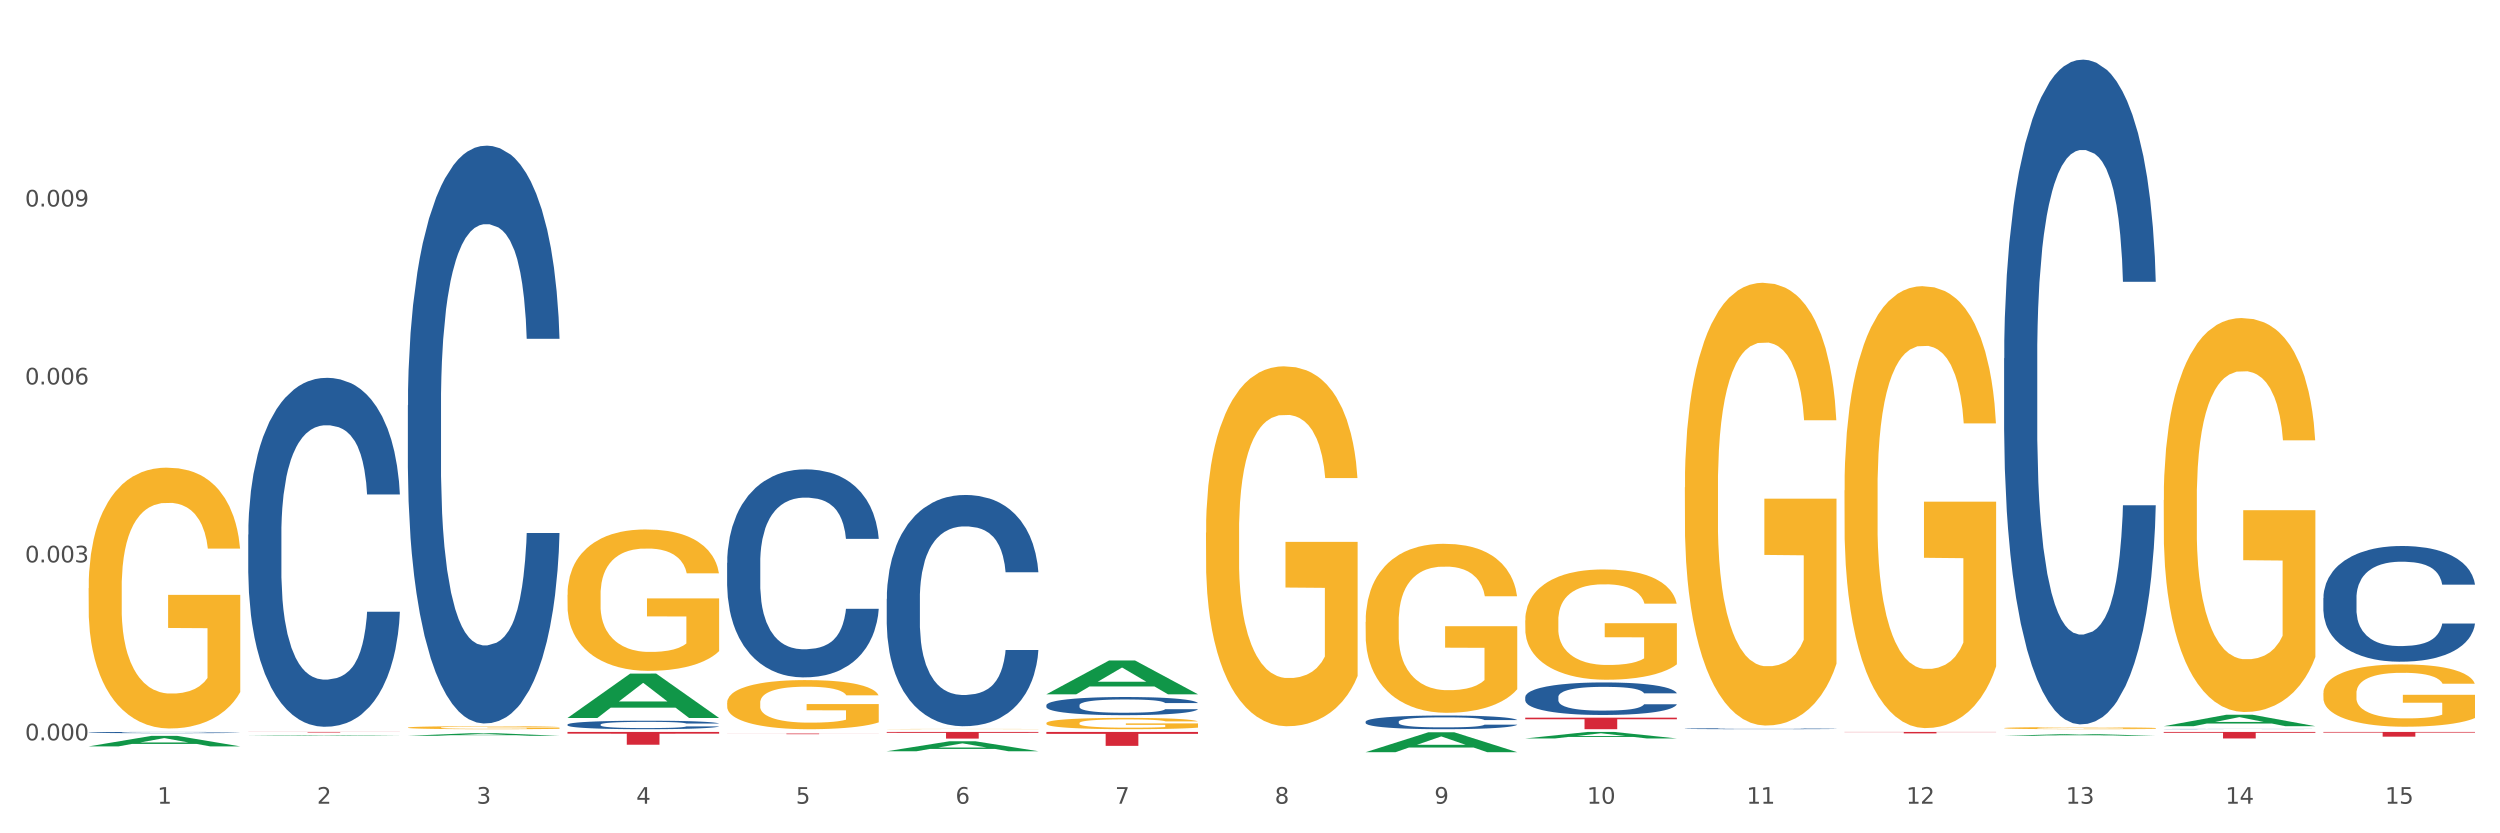 <?xml version="1.0" encoding="utf-8" standalone="no"?>
<!DOCTYPE svg PUBLIC "-//W3C//DTD SVG 1.1//EN"
  "http://www.w3.org/Graphics/SVG/1.1/DTD/svg11.dtd">
<svg xmlns:xlink="http://www.w3.org/1999/xlink" width="1080pt" height="360pt" viewBox="0 0 1080 360" xmlns="http://www.w3.org/2000/svg" version="1.1">
 <rect x="0" y="0" width="1080" height="360" fill="#333333" stroke="none"/>
 <defs>
  <style type="text/css">*{stroke-linejoin: round; stroke-linecap: butt}</style>
 </defs>
 <g id="figure_1">
  <g id="patch_1">
   <path d="M 0 360 
L 1080 360 
L 1080 0 
L 0 0 
z
" style="fill: #ffffff; stroke: #ffffff; stroke-linejoin: miter"/>
  </g>
  <g id="axes_1">
   <g id="matplotlib.axis_1">
    <g id="xtick_1">
     <g id="text_1">
      <!-- 1 -->
      <g style="fill: #4d4d4d" transform="translate(67.984 347.204) scale(0.096 -0.096)">
       <defs>
        <path id="DejaVuSans-31" d="M 794 531 
L 1825 531 
L 1825 4091 
L 703 3866 
L 703 4441 
L 1819 4666 
L 2450 4666 
L 2450 531 
L 3481 531 
L 3481 0 
L 794 0 
L 794 531 
z
" transform="scale(0.016)"/>
       </defs>
       <use xlink:href="#DejaVuSans-31"/>
      </g>
     </g>
    </g>
    <g id="xtick_2">
     <g id="text_2">
      <!-- 2 -->
      <g style="fill: #4d4d4d" transform="translate(136.942 347.204) scale(0.096 -0.096)">
       <defs>
        <path id="DejaVuSans-32" d="M 1228 531 
L 3431 531 
L 3431 0 
L 469 0 
L 469 531 
Q 828 903 1448 1529 
Q 2069 2156 2228 2338 
Q 2531 2678 2651 2914 
Q 2772 3150 2772 3378 
Q 2772 3750 2511 3984 
Q 2250 4219 1831 4219 
Q 1534 4219 1204 4116 
Q 875 4013 500 3803 
L 500 4441 
Q 881 4594 1212 4672 
Q 1544 4750 1819 4750 
Q 2544 4750 2975 4387 
Q 3406 4025 3406 3419 
Q 3406 3131 3298 2873 
Q 3191 2616 2906 2266 
Q 2828 2175 2409 1742 
Q 1991 1309 1228 531 
z
" transform="scale(0.016)"/>
       </defs>
       <use xlink:href="#DejaVuSans-32"/>
      </g>
     </g>
    </g>
    <g id="xtick_3">
     <g id="text_3">
      <!-- 3 -->
      <g style="fill: #4d4d4d" transform="translate(205.899 347.204) scale(0.096 -0.096)">
       <defs>
        <path id="DejaVuSans-33" d="M 2597 2516 
Q 3050 2419 3304 2112 
Q 3559 1806 3559 1356 
Q 3559 666 3084 287 
Q 2609 -91 1734 -91 
Q 1441 -91 1130 -33 
Q 819 25 488 141 
L 488 750 
Q 750 597 1062 519 
Q 1375 441 1716 441 
Q 2309 441 2620 675 
Q 2931 909 2931 1356 
Q 2931 1769 2642 2001 
Q 2353 2234 1838 2234 
L 1294 2234 
L 1294 2753 
L 1863 2753 
Q 2328 2753 2575 2939 
Q 2822 3125 2822 3475 
Q 2822 3834 2567 4026 
Q 2313 4219 1838 4219 
Q 1578 4219 1281 4162 
Q 984 4106 628 3988 
L 628 4550 
Q 988 4650 1302 4700 
Q 1616 4750 1894 4750 
Q 2613 4750 3031 4423 
Q 3450 4097 3450 3541 
Q 3450 3153 3228 2886 
Q 3006 2619 2597 2516 
z
" transform="scale(0.016)"/>
       </defs>
       <use xlink:href="#DejaVuSans-33"/>
      </g>
     </g>
    </g>
    <g id="xtick_4">
     <g id="text_4">
      <!-- 4 -->
      <g style="fill: #4d4d4d" transform="translate(274.857 347.204) scale(0.096 -0.096)">
       <defs>
        <path id="DejaVuSans-34" d="M 2419 4116 
L 825 1625 
L 2419 1625 
L 2419 4116 
z
M 2253 4666 
L 3047 4666 
L 3047 1625 
L 3713 1625 
L 3713 1100 
L 3047 1100 
L 3047 0 
L 2419 0 
L 2419 1100 
L 313 1100 
L 313 1709 
L 2253 4666 
z
" transform="scale(0.016)"/>
       </defs>
       <use xlink:href="#DejaVuSans-34"/>
      </g>
     </g>
    </g>
    <g id="xtick_5">
     <g id="text_5">
      <!-- 5 -->
      <g style="fill: #4d4d4d" transform="translate(343.815 347.204) scale(0.096 -0.096)">
       <defs>
        <path id="DejaVuSans-35" d="M 691 4666 
L 3169 4666 
L 3169 4134 
L 1269 4134 
L 1269 2991 
Q 1406 3038 1543 3061 
Q 1681 3084 1819 3084 
Q 2600 3084 3056 2656 
Q 3513 2228 3513 1497 
Q 3513 744 3044 326 
Q 2575 -91 1722 -91 
Q 1428 -91 1123 -41 
Q 819 9 494 109 
L 494 744 
Q 775 591 1075 516 
Q 1375 441 1709 441 
Q 2250 441 2565 725 
Q 2881 1009 2881 1497 
Q 2881 1984 2565 2268 
Q 2250 2553 1709 2553 
Q 1456 2553 1204 2497 
Q 953 2441 691 2322 
L 691 4666 
z
" transform="scale(0.016)"/>
       </defs>
       <use xlink:href="#DejaVuSans-35"/>
      </g>
     </g>
    </g>
    <g id="xtick_6">
     <g id="text_6">
      <!-- 6 -->
      <g style="fill: #4d4d4d" transform="translate(412.772 347.204) scale(0.096 -0.096)">
       <defs>
        <path id="DejaVuSans-36" d="M 2113 2584 
Q 1688 2584 1439 2293 
Q 1191 2003 1191 1497 
Q 1191 994 1439 701 
Q 1688 409 2113 409 
Q 2538 409 2786 701 
Q 3034 994 3034 1497 
Q 3034 2003 2786 2293 
Q 2538 2584 2113 2584 
z
M 3366 4563 
L 3366 3988 
Q 3128 4100 2886 4159 
Q 2644 4219 2406 4219 
Q 1781 4219 1451 3797 
Q 1122 3375 1075 2522 
Q 1259 2794 1537 2939 
Q 1816 3084 2150 3084 
Q 2853 3084 3261 2657 
Q 3669 2231 3669 1497 
Q 3669 778 3244 343 
Q 2819 -91 2113 -91 
Q 1303 -91 875 529 
Q 447 1150 447 2328 
Q 447 3434 972 4092 
Q 1497 4750 2381 4750 
Q 2619 4750 2861 4703 
Q 3103 4656 3366 4563 
z
" transform="scale(0.016)"/>
       </defs>
       <use xlink:href="#DejaVuSans-36"/>
      </g>
     </g>
    </g>
    <g id="xtick_7">
     <g id="text_7">
      <!-- 7 -->
      <g style="fill: #4d4d4d" transform="translate(481.73 347.204) scale(0.096 -0.096)">
       <defs>
        <path id="DejaVuSans-37" d="M 525 4666 
L 3525 4666 
L 3525 4397 
L 1831 0 
L 1172 0 
L 2766 4134 
L 525 4134 
L 525 4666 
z
" transform="scale(0.016)"/>
       </defs>
       <use xlink:href="#DejaVuSans-37"/>
      </g>
     </g>
    </g>
    <g id="xtick_8">
     <g id="text_8">
      <!-- 8 -->
      <g style="fill: #4d4d4d" transform="translate(550.688 347.204) scale(0.096 -0.096)">
       <defs>
        <path id="DejaVuSans-38" d="M 2034 2216 
Q 1584 2216 1326 1975 
Q 1069 1734 1069 1313 
Q 1069 891 1326 650 
Q 1584 409 2034 409 
Q 2484 409 2743 651 
Q 3003 894 3003 1313 
Q 3003 1734 2745 1975 
Q 2488 2216 2034 2216 
z
M 1403 2484 
Q 997 2584 770 2862 
Q 544 3141 544 3541 
Q 544 4100 942 4425 
Q 1341 4750 2034 4750 
Q 2731 4750 3128 4425 
Q 3525 4100 3525 3541 
Q 3525 3141 3298 2862 
Q 3072 2584 2669 2484 
Q 3125 2378 3379 2068 
Q 3634 1759 3634 1313 
Q 3634 634 3220 271 
Q 2806 -91 2034 -91 
Q 1263 -91 848 271 
Q 434 634 434 1313 
Q 434 1759 690 2068 
Q 947 2378 1403 2484 
z
M 1172 3481 
Q 1172 3119 1398 2916 
Q 1625 2713 2034 2713 
Q 2441 2713 2670 2916 
Q 2900 3119 2900 3481 
Q 2900 3844 2670 4047 
Q 2441 4250 2034 4250 
Q 1625 4250 1398 4047 
Q 1172 3844 1172 3481 
z
" transform="scale(0.016)"/>
       </defs>
       <use xlink:href="#DejaVuSans-38"/>
      </g>
     </g>
    </g>
    <g id="xtick_9">
     <g id="text_9">
      <!-- 9 -->
      <g style="fill: #4d4d4d" transform="translate(619.645 347.204) scale(0.096 -0.096)">
       <defs>
        <path id="DejaVuSans-39" d="M 703 97 
L 703 672 
Q 941 559 1184 500 
Q 1428 441 1663 441 
Q 2288 441 2617 861 
Q 2947 1281 2994 2138 
Q 2813 1869 2534 1725 
Q 2256 1581 1919 1581 
Q 1219 1581 811 2004 
Q 403 2428 403 3163 
Q 403 3881 828 4315 
Q 1253 4750 1959 4750 
Q 2769 4750 3195 4129 
Q 3622 3509 3622 2328 
Q 3622 1225 3098 567 
Q 2575 -91 1691 -91 
Q 1453 -91 1209 -44 
Q 966 3 703 97 
z
M 1959 2075 
Q 2384 2075 2632 2365 
Q 2881 2656 2881 3163 
Q 2881 3666 2632 3958 
Q 2384 4250 1959 4250 
Q 1534 4250 1286 3958 
Q 1038 3666 1038 3163 
Q 1038 2656 1286 2365 
Q 1534 2075 1959 2075 
z
" transform="scale(0.016)"/>
       </defs>
       <use xlink:href="#DejaVuSans-39"/>
      </g>
     </g>
    </g>
    <g id="xtick_10">
     <g id="text_10">
      <!-- 10 -->
      <g style="fill: #4d4d4d" transform="translate(685.549 347.204) scale(0.096 -0.096)">
       <defs>
        <path id="DejaVuSans-30" d="M 2034 4250 
Q 1547 4250 1301 3770 
Q 1056 3291 1056 2328 
Q 1056 1369 1301 889 
Q 1547 409 2034 409 
Q 2525 409 2770 889 
Q 3016 1369 3016 2328 
Q 3016 3291 2770 3770 
Q 2525 4250 2034 4250 
z
M 2034 4750 
Q 2819 4750 3233 4129 
Q 3647 3509 3647 2328 
Q 3647 1150 3233 529 
Q 2819 -91 2034 -91 
Q 1250 -91 836 529 
Q 422 1150 422 2328 
Q 422 3509 836 4129 
Q 1250 4750 2034 4750 
z
" transform="scale(0.016)"/>
       </defs>
       <use xlink:href="#DejaVuSans-31"/>
       <use xlink:href="#DejaVuSans-30" transform="translate(63.623 0)"/>
      </g>
     </g>
    </g>
    <g id="xtick_11">
     <g id="text_11">
      <!-- 11 -->
      <g style="fill: #4d4d4d" transform="translate(754.506 347.204) scale(0.096 -0.096)">
       <use xlink:href="#DejaVuSans-31"/>
       <use xlink:href="#DejaVuSans-31" transform="translate(63.623 0)"/>
      </g>
     </g>
    </g>
    <g id="xtick_12">
     <g id="text_12">
      <!-- 12 -->
      <g style="fill: #4d4d4d" transform="translate(823.464 347.204) scale(0.096 -0.096)">
       <use xlink:href="#DejaVuSans-31"/>
       <use xlink:href="#DejaVuSans-32" transform="translate(63.623 0)"/>
      </g>
     </g>
    </g>
    <g id="xtick_13">
     <g id="text_13">
      <!-- 13 -->
      <g style="fill: #4d4d4d" transform="translate(892.422 347.204) scale(0.096 -0.096)">
       <use xlink:href="#DejaVuSans-31"/>
       <use xlink:href="#DejaVuSans-33" transform="translate(63.623 0)"/>
      </g>
     </g>
    </g>
    <g id="xtick_14">
     <g id="text_14">
      <!-- 14 -->
      <g style="fill: #4d4d4d" transform="translate(961.379 347.204) scale(0.096 -0.096)">
       <use xlink:href="#DejaVuSans-31"/>
       <use xlink:href="#DejaVuSans-34" transform="translate(63.623 0)"/>
      </g>
     </g>
    </g>
    <g id="xtick_15">
     <g id="text_15">
      <!-- 15 -->
      <g style="fill: #4d4d4d" transform="translate(1030.337 347.204) scale(0.096 -0.096)">
       <use xlink:href="#DejaVuSans-31"/>
       <use xlink:href="#DejaVuSans-35" transform="translate(63.623 0)"/>
      </g>
     </g>
    </g>
    <g id="xtick_16"/>
    <g id="xtick_17"/>
    <g id="xtick_18"/>
    <g id="xtick_19"/>
    <g id="xtick_20"/>
    <g id="xtick_21"/>
    <g id="xtick_22"/>
    <g id="xtick_23"/>
    <g id="xtick_24"/>
    <g id="xtick_25"/>
    <g id="xtick_26"/>
    <g id="xtick_27"/>
    <g id="xtick_28"/>
    <g id="xtick_29"/>
   </g>
   <g id="matplotlib.axis_2">
    <g id="ytick_1">
     <g id="text_16">
      <!-- 0.000 -->
      <g style="fill: #4d4d4d" transform="translate(10.8 319.831) scale(0.096 -0.096)">
       <defs>
        <path id="DejaVuSans-2e" d="M 684 794 
L 1344 794 
L 1344 0 
L 684 0 
L 684 794 
z
" transform="scale(0.016)"/>
       </defs>
       <use xlink:href="#DejaVuSans-30"/>
       <use xlink:href="#DejaVuSans-2e" transform="translate(63.623 0)"/>
       <use xlink:href="#DejaVuSans-30" transform="translate(95.41 0)"/>
       <use xlink:href="#DejaVuSans-30" transform="translate(159.033 0)"/>
       <use xlink:href="#DejaVuSans-30" transform="translate(222.656 0)"/>
      </g>
     </g>
    </g>
    <g id="ytick_2">
     <g id="text_17">
      <!-- 0.003 -->
      <g style="fill: #4d4d4d" transform="translate(10.8 242.959) scale(0.096 -0.096)">
       <use xlink:href="#DejaVuSans-30"/>
       <use xlink:href="#DejaVuSans-2e" transform="translate(63.623 0)"/>
       <use xlink:href="#DejaVuSans-30" transform="translate(95.41 0)"/>
       <use xlink:href="#DejaVuSans-30" transform="translate(159.033 0)"/>
       <use xlink:href="#DejaVuSans-33" transform="translate(222.656 0)"/>
      </g>
     </g>
    </g>
    <g id="ytick_3">
     <g id="text_18">
      <!-- 0.006 -->
      <g style="fill: #4d4d4d" transform="translate(10.8 166.087) scale(0.096 -0.096)">
       <use xlink:href="#DejaVuSans-30"/>
       <use xlink:href="#DejaVuSans-2e" transform="translate(63.623 0)"/>
       <use xlink:href="#DejaVuSans-30" transform="translate(95.41 0)"/>
       <use xlink:href="#DejaVuSans-30" transform="translate(159.033 0)"/>
       <use xlink:href="#DejaVuSans-36" transform="translate(222.656 0)"/>
      </g>
     </g>
    </g>
    <g id="ytick_4">
     <g id="text_19">
      <!-- 0.009 -->
      <g style="fill: #4d4d4d" transform="translate(10.8 89.216) scale(0.096 -0.096)">
       <use xlink:href="#DejaVuSans-30"/>
       <use xlink:href="#DejaVuSans-2e" transform="translate(63.623 0)"/>
       <use xlink:href="#DejaVuSans-30" transform="translate(95.41 0)"/>
       <use xlink:href="#DejaVuSans-30" transform="translate(159.033 0)"/>
       <use xlink:href="#DejaVuSans-39" transform="translate(222.656 0)"/>
      </g>
     </g>
    </g>
    <g id="ytick_5"/>
    <g id="ytick_6"/>
    <g id="ytick_7"/>
    <g id="ytick_8"/>
   </g>
   <g id="PolyCollection_1">
    <path d="M 38.283 322.434 
L 38.351 322.43 
L 65.365 317.905 
L 76.576 317.9 
L 103.793 322.443 
L 90.826 322.443 
L 84.95 321.385 
L 57.058 321.385 
L 56.855 321.402 
L 51.182 322.443 
L 38.283 322.443 
L 38.283 322.434 
L 60.57 320.754 
L 81.438 320.75 
L 71.105 318.869 
L 70.97 318.86 
L 70.835 318.873 
L 60.502 320.75 
L 60.57 320.754 
L 38.283 322.434 
z
" clip-path="url(#p855b99082f)" style="fill: #109648"/>
    <path d="M 934.733 316.183 
L 1000.242 316.183 
L 1000.242 316.578 
L 974.473 316.58 
L 974.473 319.02 
L 960.347 319.02 
L 960.347 316.58 
L 934.733 316.578 
L 934.733 316.186 
L 934.733 316.183 
z
" clip-path="url(#p855b99082f)" style="fill: #d62839"/>
    <path d="M 796.817 316.183 
L 862.327 316.183 
L 862.327 316.273 
L 836.558 316.274 
L 836.558 316.83 
L 822.431 316.83 
L 822.431 316.274 
L 796.817 316.273 
L 796.817 316.184 
L 796.817 316.183 
z
" clip-path="url(#p855b99082f)" style="fill: #d62839"/>
    <path d="M 658.902 310.039 
L 724.412 310.039 
L 724.412 310.732 
L 698.642 310.736 
L 698.642 315.022 
L 684.516 315.022 
L 684.516 310.736 
L 658.902 310.732 
L 658.902 310.044 
L 658.902 310.039 
z
" clip-path="url(#p855b99082f)" style="fill: #d62839"/>
    <path d="M 452.029 316.183 
L 517.539 316.183 
L 517.539 317.021 
L 491.769 317.027 
L 491.769 322.214 
L 477.643 322.214 
L 477.643 317.027 
L 452.029 317.021 
L 452.029 316.189 
L 452.029 316.183 
z
" clip-path="url(#p855b99082f)" style="fill: #d62839"/>
    <path d="M 383.071 316.183 
L 448.581 316.183 
L 448.581 316.584 
L 422.812 316.586 
L 422.812 319.064 
L 408.685 319.064 
L 408.685 316.586 
L 383.071 316.584 
L 383.071 316.186 
L 383.071 316.183 
z
" clip-path="url(#p855b99082f)" style="fill: #d62839"/>
    <path d="M 314.114 316.884 
L 379.623 316.884 
L 379.623 316.925 
L 353.854 316.926 
L 353.854 317.184 
L 339.728 317.184 
L 339.728 316.926 
L 314.114 316.925 
L 314.114 316.884 
L 314.114 316.884 
z
" clip-path="url(#p855b99082f)" style="fill: #d62839"/>
    <path d="M 245.156 316.183 
L 310.666 316.183 
L 310.666 316.954 
L 284.897 316.96 
L 284.897 321.731 
L 270.77 321.731 
L 270.77 316.96 
L 245.156 316.954 
L 245.156 316.189 
L 245.156 316.183 
z
" clip-path="url(#p855b99082f)" style="fill: #d62839"/>
    <path d="M 107.241 316.183 
L 172.75 316.183 
L 172.75 316.22 
L 146.981 316.22 
L 146.981 316.448 
L 132.855 316.448 
L 132.855 316.22 
L 107.241 316.22 
L 107.241 316.184 
L 107.241 316.183 
z
" clip-path="url(#p855b99082f)" style="fill: #d62839"/>
    <path d="M 38.283 316.433 
L 38.36 316.432 
L 38.36 316.418 
L 38.593 316.399 
L 39.445 316.363 
L 40.529 316.337 
L 42.387 316.305 
L 43.394 316.292 
L 44.71 316.277 
L 47.42 316.253 
L 50.518 316.233 
L 52.686 316.222 
L 54.312 316.215 
L 57.951 316.202 
L 60.042 316.197 
L 62.21 316.192 
L 64.069 316.189 
L 67.166 316.185 
L 69.644 316.184 
L 72.509 316.183 
L 74.91 316.184 
L 78.084 316.186 
L 82.731 316.192 
L 84.512 316.196 
L 86.912 316.202 
L 89.39 316.21 
L 91.403 316.218 
L 93.726 316.229 
L 96.127 316.245 
L 98.45 316.264 
L 100.076 316.282 
L 101.392 316.301 
L 102.554 316.323 
L 103.406 316.348 
L 103.793 316.369 
L 89.622 316.369 
L 89.235 316.35 
L 88.461 316.33 
L 87.686 316.316 
L 86.835 316.305 
L 85.518 316.292 
L 84.357 316.284 
L 82.421 316.275 
L 80.64 316.269 
L 79.169 316.265 
L 77.388 316.262 
L 73.593 316.259 
L 70.883 316.259 
L 69.179 316.26 
L 67.089 316.262 
L 65.308 316.266 
L 63.217 316.272 
L 61.591 316.279 
L 59.965 316.287 
L 59.036 316.293 
L 57.642 316.305 
L 56.712 316.314 
L 55.474 316.329 
L 54.777 316.341 
L 53.538 316.369 
L 52.996 316.391 
L 52.763 316.406 
L 52.608 316.422 
L 52.608 316.501 
L 53.073 316.536 
L 53.46 316.552 
L 54.08 316.569 
L 55.241 316.591 
L 56.945 316.613 
L 58.726 316.629 
L 60.197 316.638 
L 61.591 316.645 
L 62.985 316.651 
L 64.688 316.656 
L 66.082 316.659 
L 68.173 316.662 
L 70.651 316.664 
L 72.587 316.664 
L 76.536 316.661 
L 78.317 316.659 
L 80.02 316.655 
L 81.879 316.649 
L 83.35 316.643 
L 84.202 316.639 
L 85.596 316.629 
L 86.68 316.619 
L 87.609 316.607 
L 88.228 316.597 
L 88.925 316.582 
L 89.467 316.565 
L 89.622 316.556 
L 103.793 316.556 
L 103.483 316.574 
L 102.941 316.592 
L 101.857 316.615 
L 101.005 316.629 
L 99.689 316.646 
L 98.295 316.66 
L 96.359 316.676 
L 94.578 316.688 
L 92.72 316.698 
L 90.706 316.707 
L 87.067 316.719 
L 85.75 316.723 
L 82.963 316.729 
L 80.795 316.733 
L 77.62 316.736 
L 74.368 316.738 
L 70.96 316.739 
L 67.94 316.738 
L 64.611 316.735 
L 62.52 316.732 
L 60.197 316.727 
L 57.487 316.72 
L 54.931 316.711 
L 52.531 316.701 
L 50.285 316.69 
L 48.195 316.676 
L 45.484 316.655 
L 43.471 316.633 
L 42 316.613 
L 40.993 316.597 
L 39.987 316.575 
L 39.445 316.561 
L 38.593 316.525 
L 38.283 316.492 
L 38.283 316.433 
z
" clip-path="url(#p855b99082f)" style="fill: #255c99"/>
    <path d="M 1003.69 316.183 
L 1069.2 316.183 
L 1069.2 316.47 
L 1043.431 316.472 
L 1043.431 318.244 
L 1029.304 318.244 
L 1029.304 316.472 
L 1003.69 316.47 
L 1003.69 316.185 
L 1003.69 316.183 
z
" clip-path="url(#p855b99082f)" style="fill: #d62839"/>
    <path d="M 107.241 230.955 
L 107.318 230.818 
L 107.318 226.963 
L 107.55 221.731 
L 108.402 212.094 
L 109.486 204.797 
L 111.345 196.262 
L 112.351 192.682 
L 113.668 188.69 
L 116.378 182.219 
L 119.475 176.712 
L 121.644 173.683 
L 123.27 171.756 
L 126.909 168.314 
L 129 166.8 
L 131.168 165.561 
L 133.026 164.735 
L 136.124 163.771 
L 138.602 163.358 
L 141.467 163.22 
L 143.867 163.358 
L 147.042 163.909 
L 151.688 165.561 
L 153.469 166.525 
L 155.87 168.177 
L 158.348 170.379 
L 160.361 172.582 
L 162.684 175.749 
L 165.084 179.879 
L 167.407 185.11 
L 169.034 189.929 
L 170.35 195.023 
L 171.511 201.218 
L 172.363 207.964 
L 172.75 213.609 
L 158.58 213.609 
L 158.193 208.515 
L 157.418 203.008 
L 156.644 199.291 
L 155.792 196.262 
L 154.476 192.82 
L 153.314 190.617 
L 151.378 188.001 
L 149.597 186.349 
L 148.126 185.386 
L 146.345 184.56 
L 142.551 183.734 
L 139.841 183.734 
L 138.137 184.009 
L 136.046 184.697 
L 134.265 185.661 
L 132.175 187.313 
L 130.549 189.103 
L 128.922 191.443 
L 127.993 193.095 
L 126.599 196.124 
L 125.67 198.602 
L 124.431 202.87 
L 123.734 205.899 
L 122.495 213.746 
L 121.953 219.528 
L 121.721 223.521 
L 121.566 227.926 
L 121.566 249.403 
L 122.031 259.041 
L 122.418 263.171 
L 123.037 267.852 
L 124.199 273.909 
L 125.902 279.829 
L 127.683 284.097 
L 129.155 286.713 
L 130.549 288.64 
L 131.942 290.155 
L 133.646 291.531 
L 135.04 292.357 
L 137.13 293.183 
L 139.608 293.596 
L 141.544 293.596 
L 145.493 292.908 
L 147.274 292.22 
L 148.978 291.256 
L 150.836 289.742 
L 152.308 288.089 
L 153.159 286.85 
L 154.553 284.235 
L 155.637 281.481 
L 156.567 278.315 
L 157.186 275.561 
L 157.883 271.431 
L 158.425 266.75 
L 158.58 264.272 
L 172.75 264.272 
L 172.441 269.228 
L 171.899 274.047 
L 170.815 280.517 
L 169.963 284.235 
L 168.646 288.778 
L 167.253 292.633 
L 165.317 296.9 
L 163.536 300.067 
L 161.677 302.82 
L 159.664 305.299 
L 156.025 308.74 
L 154.708 309.704 
L 151.92 311.356 
L 149.752 312.32 
L 146.577 313.284 
L 143.325 313.834 
L 139.918 313.972 
L 136.898 313.697 
L 133.568 312.871 
L 131.478 312.044 
L 129.155 310.805 
L 126.444 308.878 
L 123.889 306.538 
L 121.489 303.784 
L 119.243 300.618 
L 117.152 297.038 
L 114.442 291.118 
L 112.429 285.336 
L 110.958 279.967 
L 109.951 275.424 
L 108.944 269.641 
L 108.402 265.649 
L 107.55 256.012 
L 107.241 247.063 
L 107.241 230.955 
z
" clip-path="url(#p855b99082f)" style="fill: #255c99"/>
    <path d="M 245.156 312.997 
L 245.233 312.993 
L 245.233 312.899 
L 245.466 312.772 
L 246.317 312.537 
L 247.402 312.359 
L 249.26 312.15 
L 250.267 312.063 
L 251.583 311.966 
L 254.293 311.808 
L 257.391 311.673 
L 259.559 311.6 
L 261.185 311.553 
L 264.824 311.469 
L 266.915 311.432 
L 269.083 311.401 
L 270.942 311.381 
L 274.039 311.358 
L 276.517 311.348 
L 279.382 311.344 
L 281.783 311.348 
L 284.957 311.361 
L 289.604 311.401 
L 291.385 311.425 
L 293.785 311.465 
L 296.263 311.519 
L 298.276 311.573 
L 300.599 311.65 
L 303 311.751 
L 305.323 311.878 
L 306.949 311.996 
L 308.265 312.12 
L 309.427 312.271 
L 310.279 312.436 
L 310.666 312.573 
L 296.495 312.573 
L 296.108 312.449 
L 295.334 312.315 
L 294.559 312.224 
L 293.708 312.15 
L 292.391 312.066 
L 291.23 312.013 
L 289.294 311.949 
L 287.513 311.909 
L 286.042 311.885 
L 284.261 311.865 
L 280.466 311.845 
L 277.756 311.845 
L 276.052 311.851 
L 273.962 311.868 
L 272.181 311.892 
L 270.09 311.932 
L 268.464 311.976 
L 266.838 312.033 
L 265.908 312.073 
L 264.515 312.147 
L 263.585 312.207 
L 262.346 312.311 
L 261.65 312.385 
L 260.411 312.577 
L 259.869 312.718 
L 259.636 312.815 
L 259.481 312.923 
L 259.481 313.447 
L 259.946 313.682 
L 260.333 313.782 
L 260.953 313.897 
L 262.114 314.044 
L 263.818 314.189 
L 265.599 314.293 
L 267.07 314.357 
L 268.464 314.404 
L 269.858 314.441 
L 271.561 314.474 
L 272.955 314.494 
L 275.046 314.515 
L 277.524 314.525 
L 279.46 314.525 
L 283.409 314.508 
L 285.19 314.491 
L 286.893 314.468 
L 288.752 314.431 
L 290.223 314.39 
L 291.075 314.36 
L 292.469 314.296 
L 293.553 314.229 
L 294.482 314.152 
L 295.101 314.085 
L 295.798 313.984 
L 296.34 313.87 
L 296.495 313.809 
L 310.666 313.809 
L 310.356 313.93 
L 309.814 314.048 
L 308.73 314.206 
L 307.878 314.296 
L 306.562 314.407 
L 305.168 314.501 
L 303.232 314.605 
L 301.451 314.682 
L 299.593 314.75 
L 297.579 314.81 
L 293.94 314.894 
L 292.623 314.918 
L 289.836 314.958 
L 287.668 314.981 
L 284.493 315.005 
L 281.241 315.018 
L 277.833 315.022 
L 274.813 315.015 
L 271.484 314.995 
L 269.393 314.975 
L 267.07 314.944 
L 264.36 314.897 
L 261.804 314.84 
L 259.404 314.773 
L 257.158 314.696 
L 255.068 314.609 
L 252.357 314.464 
L 250.344 314.323 
L 248.873 314.192 
L 247.866 314.081 
L 246.86 313.94 
L 246.317 313.843 
L 245.466 313.608 
L 245.156 313.39 
L 245.156 312.997 
z
" clip-path="url(#p855b99082f)" style="fill: #255c99"/>
    <path d="M 314.114 243.144 
L 314.191 243.062 
L 314.191 240.764 
L 314.423 237.645 
L 315.275 231.9 
L 316.359 227.55 
L 318.218 222.461 
L 319.224 220.327 
L 320.541 217.947 
L 323.251 214.089 
L 326.348 210.806 
L 328.516 209.001 
L 330.143 207.852 
L 333.782 205.8 
L 335.873 204.897 
L 338.041 204.158 
L 339.899 203.666 
L 342.997 203.091 
L 345.475 202.845 
L 348.34 202.763 
L 350.74 202.845 
L 353.915 203.173 
L 358.561 204.158 
L 360.342 204.733 
L 362.743 205.718 
L 365.221 207.031 
L 367.234 208.344 
L 369.557 210.232 
L 371.957 212.694 
L 374.28 215.813 
L 375.907 218.686 
L 377.223 221.722 
L 378.384 225.416 
L 379.236 229.438 
L 379.623 232.803 
L 365.453 232.803 
L 365.066 229.766 
L 364.291 226.483 
L 363.517 224.267 
L 362.665 222.461 
L 361.349 220.409 
L 360.187 219.096 
L 358.251 217.537 
L 356.47 216.552 
L 354.999 215.977 
L 353.218 215.485 
L 349.424 214.992 
L 346.714 214.992 
L 345.01 215.156 
L 342.919 215.567 
L 341.138 216.141 
L 339.048 217.126 
L 337.421 218.193 
L 335.795 219.588 
L 334.866 220.573 
L 333.472 222.379 
L 332.543 223.856 
L 331.304 226.401 
L 330.607 228.206 
L 329.368 232.885 
L 328.826 236.332 
L 328.594 238.712 
L 328.439 241.338 
L 328.439 254.142 
L 328.904 259.887 
L 329.291 262.35 
L 329.91 265.14 
L 331.072 268.751 
L 332.775 272.281 
L 334.556 274.825 
L 336.028 276.384 
L 337.421 277.533 
L 338.815 278.436 
L 340.519 279.257 
L 341.913 279.749 
L 344.003 280.242 
L 346.481 280.488 
L 348.417 280.488 
L 352.366 280.078 
L 354.147 279.667 
L 355.851 279.093 
L 357.709 278.19 
L 359.181 277.205 
L 360.032 276.466 
L 361.426 274.907 
L 362.51 273.266 
L 363.44 271.378 
L 364.059 269.736 
L 364.756 267.274 
L 365.298 264.484 
L 365.453 263.006 
L 379.623 263.006 
L 379.314 265.961 
L 378.772 268.834 
L 377.688 272.691 
L 376.836 274.907 
L 375.519 277.616 
L 374.126 279.914 
L 372.19 282.458 
L 370.409 284.346 
L 368.55 285.987 
L 366.537 287.465 
L 362.898 289.516 
L 361.581 290.091 
L 358.793 291.076 
L 356.625 291.65 
L 353.45 292.225 
L 350.198 292.553 
L 346.791 292.635 
L 343.771 292.471 
L 340.441 291.979 
L 338.351 291.486 
L 336.028 290.748 
L 333.317 289.598 
L 330.762 288.203 
L 328.362 286.562 
L 326.116 284.674 
L 324.025 282.54 
L 321.315 279.011 
L 319.302 275.564 
L 317.831 272.363 
L 316.824 269.654 
L 315.817 266.207 
L 315.275 263.827 
L 314.423 258.082 
L 314.114 252.747 
L 314.114 243.144 
z
" clip-path="url(#p855b99082f)" style="fill: #255c99"/>
    <path d="M 383.071 258.717 
L 383.149 258.626 
L 383.149 256.071 
L 383.381 252.604 
L 384.233 246.217 
L 385.317 241.381 
L 387.175 235.724 
L 388.182 233.351 
L 389.498 230.705 
L 392.209 226.417 
L 395.306 222.767 
L 397.474 220.759 
L 399.1 219.482 
L 402.74 217.201 
L 404.83 216.197 
L 406.999 215.376 
L 408.857 214.828 
L 411.954 214.19 
L 414.432 213.916 
L 417.297 213.825 
L 419.698 213.916 
L 422.873 214.281 
L 427.519 215.376 
L 429.3 216.015 
L 431.7 217.109 
L 434.178 218.569 
L 436.192 220.029 
L 438.515 222.128 
L 440.915 224.865 
L 443.238 228.333 
L 444.864 231.526 
L 446.181 234.902 
L 447.342 239.008 
L 448.194 243.479 
L 448.581 247.22 
L 434.411 247.22 
L 434.023 243.844 
L 433.249 240.195 
L 432.475 237.731 
L 431.623 235.724 
L 430.306 233.442 
L 429.145 231.982 
L 427.209 230.249 
L 425.428 229.154 
L 423.957 228.515 
L 422.176 227.968 
L 418.382 227.42 
L 415.671 227.42 
L 413.968 227.603 
L 411.877 228.059 
L 410.096 228.698 
L 408.005 229.793 
L 406.379 230.979 
L 404.753 232.53 
L 403.824 233.625 
L 402.43 235.632 
L 401.501 237.275 
L 400.262 240.103 
L 399.565 242.111 
L 398.326 247.312 
L 397.784 251.144 
L 397.552 253.79 
L 397.397 256.71 
L 397.397 270.944 
L 397.861 277.331 
L 398.248 280.069 
L 398.868 283.171 
L 400.029 287.186 
L 401.733 291.11 
L 403.514 293.938 
L 404.985 295.672 
L 406.379 296.949 
L 407.773 297.953 
L 409.477 298.865 
L 410.87 299.413 
L 412.961 299.96 
L 415.439 300.234 
L 417.375 300.234 
L 421.324 299.778 
L 423.105 299.322 
L 424.809 298.683 
L 426.667 297.679 
L 428.138 296.584 
L 428.99 295.763 
L 430.384 294.029 
L 431.468 292.204 
L 432.397 290.106 
L 433.017 288.281 
L 433.714 285.544 
L 434.256 282.441 
L 434.411 280.799 
L 448.581 280.799 
L 448.271 284.084 
L 447.729 287.277 
L 446.645 291.566 
L 445.793 294.029 
L 444.477 297.04 
L 443.083 299.595 
L 441.147 302.424 
L 439.366 304.523 
L 437.508 306.347 
L 435.495 307.99 
L 431.855 310.271 
L 430.539 310.91 
L 427.751 312.005 
L 425.583 312.643 
L 422.408 313.282 
L 419.156 313.647 
L 415.749 313.738 
L 412.729 313.556 
L 409.399 313.008 
L 407.308 312.461 
L 404.985 311.64 
L 402.275 310.362 
L 399.72 308.811 
L 397.319 306.986 
L 395.074 304.888 
L 392.983 302.515 
L 390.273 298.592 
L 388.259 294.759 
L 386.788 291.201 
L 385.782 288.19 
L 384.775 284.357 
L 384.233 281.711 
L 383.381 275.324 
L 383.071 269.393 
L 383.071 258.717 
z
" clip-path="url(#p855b99082f)" style="fill: #255c99"/>
    <path d="M 38.283 254.093 
L 38.36 253.99 
L 38.36 250.285 
L 38.515 247.095 
L 39.288 239.377 
L 40.449 232.996 
L 41.299 229.601 
L 42.15 226.822 
L 43.156 224.044 
L 44.393 221.162 
L 46.636 216.943 
L 48.028 214.782 
L 49.73 212.518 
L 52.824 209.225 
L 55.066 207.372 
L 57.387 205.829 
L 61.177 203.976 
L 63.652 203.153 
L 66.281 202.536 
L 69.452 202.124 
L 71.85 202.021 
L 77.109 202.33 
L 81.595 203.256 
L 83.761 203.976 
L 86.545 205.211 
L 88.015 206.035 
L 90.412 207.681 
L 92.887 209.842 
L 94.589 211.695 
L 97.141 215.193 
L 99.075 218.692 
L 100.854 223.014 
L 101.782 225.999 
L 102.478 228.777 
L 103.097 231.967 
L 103.715 237.01 
L 89.794 237.01 
L 89.252 233.408 
L 88.401 230.012 
L 87.164 226.719 
L 86.081 224.661 
L 84.225 222.088 
L 82.523 220.442 
L 80.744 219.207 
L 78.579 218.178 
L 76.877 217.663 
L 74.48 217.252 
L 69.762 217.355 
L 66.591 218.178 
L 64.425 219.207 
L 63.033 220.133 
L 61.795 221.162 
L 60.403 222.603 
L 58.779 224.764 
L 57.619 226.719 
L 56.459 229.189 
L 55.531 231.659 
L 54.68 234.54 
L 53.984 237.627 
L 53.442 240.817 
L 52.978 244.728 
L 52.592 251.211 
L 52.592 265.31 
L 52.746 268.5 
L 53.133 272.719 
L 53.597 275.909 
L 54.37 279.717 
L 55.066 282.289 
L 56.381 285.994 
L 57.851 289.081 
L 59.011 291.036 
L 60.171 292.683 
L 62.182 294.947 
L 64.425 296.799 
L 66.359 297.931 
L 68.988 298.96 
L 70.767 299.372 
L 72.314 299.578 
L 76.104 299.578 
L 78.811 299.269 
L 81.827 298.549 
L 84.148 297.623 
L 86.081 296.491 
L 88.247 294.638 
L 89.639 292.889 
L 89.639 271.381 
L 72.623 271.278 
L 72.623 256.974 
L 103.793 256.974 
L 103.793 298.96 
L 102.478 301.121 
L 101.008 303.077 
L 99.462 304.826 
L 97.141 306.987 
L 94.357 309.045 
L 91.882 310.486 
L 89.252 311.721 
L 86.159 312.853 
L 82.137 313.882 
L 79.662 314.294 
L 76.568 314.602 
L 72.933 314.705 
L 69.762 314.499 
L 66.668 313.985 
L 63.42 313.059 
L 60.248 311.721 
L 57.851 310.383 
L 55.453 308.737 
L 52.901 306.576 
L 50.89 304.517 
L 49.343 302.665 
L 47.642 300.298 
L 45.785 297.211 
L 44.393 294.432 
L 43.156 291.551 
L 41.841 287.846 
L 40.913 284.656 
L 39.985 280.643 
L 39.443 277.658 
L 38.824 273.028 
L 38.36 266.544 
L 38.283 254.093 
z
" clip-path="url(#p855b99082f)" style="fill: #f7b32b"/>
    <path d="M 452.029 304.637 
L 452.106 304.63 
L 452.106 304.429 
L 452.339 304.157 
L 453.19 303.655 
L 454.275 303.275 
L 456.133 302.83 
L 457.14 302.644 
L 458.456 302.436 
L 461.166 302.099 
L 464.264 301.812 
L 466.432 301.655 
L 468.058 301.554 
L 471.697 301.375 
L 473.788 301.296 
L 475.956 301.232 
L 477.815 301.189 
L 480.912 301.138 
L 483.39 301.117 
L 486.255 301.11 
L 488.656 301.117 
L 491.83 301.146 
L 496.476 301.232 
L 498.257 301.282 
L 500.658 301.368 
L 503.136 301.483 
L 505.149 301.597 
L 507.472 301.762 
L 509.873 301.977 
L 512.196 302.25 
L 513.822 302.501 
L 515.138 302.766 
L 516.3 303.088 
L 517.152 303.44 
L 517.539 303.734 
L 503.368 303.734 
L 502.981 303.468 
L 502.207 303.182 
L 501.432 302.988 
L 500.581 302.83 
L 499.264 302.651 
L 498.103 302.536 
L 496.167 302.4 
L 494.386 302.314 
L 492.914 302.264 
L 491.133 302.221 
L 487.339 302.178 
L 484.629 302.178 
L 482.925 302.192 
L 480.835 302.228 
L 479.054 302.278 
L 476.963 302.364 
L 475.337 302.458 
L 473.711 302.579 
L 472.781 302.665 
L 471.388 302.823 
L 470.458 302.952 
L 469.219 303.174 
L 468.523 303.332 
L 467.284 303.741 
L 466.742 304.042 
L 466.509 304.25 
L 466.354 304.479 
L 466.354 305.598 
L 466.819 306.099 
L 467.206 306.315 
L 467.826 306.558 
L 468.987 306.874 
L 470.691 307.182 
L 472.472 307.404 
L 473.943 307.54 
L 475.337 307.641 
L 476.731 307.72 
L 478.434 307.791 
L 479.828 307.834 
L 481.919 307.877 
L 484.397 307.899 
L 486.333 307.899 
L 490.282 307.863 
L 492.063 307.827 
L 493.766 307.777 
L 495.625 307.698 
L 497.096 307.612 
L 497.948 307.548 
L 499.342 307.411 
L 500.426 307.268 
L 501.355 307.103 
L 501.974 306.96 
L 502.671 306.745 
L 503.213 306.501 
L 503.368 306.372 
L 517.539 306.372 
L 517.229 306.63 
L 516.687 306.881 
L 515.603 307.218 
L 514.751 307.411 
L 513.435 307.648 
L 512.041 307.849 
L 510.105 308.071 
L 508.324 308.236 
L 506.466 308.379 
L 504.452 308.508 
L 500.813 308.687 
L 499.496 308.738 
L 496.709 308.824 
L 494.541 308.874 
L 491.366 308.924 
L 488.114 308.953 
L 484.706 308.96 
L 481.686 308.946 
L 478.357 308.903 
L 476.266 308.86 
L 473.943 308.795 
L 471.233 308.695 
L 468.677 308.573 
L 466.277 308.429 
L 464.031 308.265 
L 461.941 308.078 
L 459.23 307.77 
L 457.217 307.469 
L 455.746 307.189 
L 454.739 306.953 
L 453.733 306.651 
L 453.19 306.444 
L 452.339 305.942 
L 452.029 305.476 
L 452.029 304.637 
z
" clip-path="url(#p855b99082f)" style="fill: #255c99"/>
    <path d="M 589.944 311.76 
L 590.022 311.755 
L 590.022 311.603 
L 590.254 311.398 
L 591.106 311.019 
L 592.19 310.733 
L 594.048 310.397 
L 595.055 310.257 
L 596.371 310.1 
L 599.082 309.845 
L 602.179 309.629 
L 604.347 309.51 
L 605.973 309.434 
L 609.613 309.299 
L 611.703 309.24 
L 613.872 309.191 
L 615.73 309.159 
L 618.827 309.121 
L 621.305 309.104 
L 624.17 309.099 
L 626.571 309.104 
L 629.746 309.126 
L 634.392 309.191 
L 636.173 309.229 
L 638.573 309.294 
L 641.051 309.38 
L 643.064 309.467 
L 645.388 309.591 
L 647.788 309.754 
L 650.111 309.959 
L 651.737 310.148 
L 653.054 310.349 
L 654.215 310.592 
L 655.067 310.857 
L 655.454 311.079 
L 641.283 311.079 
L 640.896 310.879 
L 640.122 310.662 
L 639.348 310.516 
L 638.496 310.397 
L 637.179 310.262 
L 636.018 310.175 
L 634.082 310.073 
L 632.301 310.008 
L 630.83 309.97 
L 629.049 309.937 
L 625.255 309.905 
L 622.544 309.905 
L 620.841 309.916 
L 618.75 309.943 
L 616.969 309.981 
L 614.878 310.046 
L 613.252 310.116 
L 611.626 310.208 
L 610.697 310.273 
L 609.303 310.392 
L 608.374 310.489 
L 607.135 310.657 
L 606.438 310.776 
L 605.199 311.084 
L 604.657 311.311 
L 604.425 311.468 
L 604.27 311.641 
L 604.27 312.485 
L 604.734 312.864 
L 605.121 313.026 
L 605.741 313.21 
L 606.902 313.448 
L 608.606 313.68 
L 610.387 313.848 
L 611.858 313.951 
L 613.252 314.026 
L 614.646 314.086 
L 616.35 314.14 
L 617.743 314.172 
L 619.834 314.205 
L 622.312 314.221 
L 624.248 314.221 
L 628.197 314.194 
L 629.978 314.167 
L 631.682 314.129 
L 633.54 314.07 
L 635.011 314.005 
L 635.863 313.956 
L 637.257 313.853 
L 638.341 313.745 
L 639.27 313.621 
L 639.89 313.513 
L 640.587 313.35 
L 641.129 313.166 
L 641.283 313.069 
L 655.454 313.069 
L 655.144 313.264 
L 654.602 313.453 
L 653.518 313.707 
L 652.666 313.853 
L 651.35 314.032 
L 649.956 314.183 
L 648.02 314.351 
L 646.239 314.475 
L 644.381 314.584 
L 642.368 314.681 
L 638.728 314.816 
L 637.412 314.854 
L 634.624 314.919 
L 632.456 314.957 
L 629.281 314.995 
L 626.029 315.016 
L 622.622 315.022 
L 619.602 315.011 
L 616.272 314.978 
L 614.181 314.946 
L 611.858 314.897 
L 609.148 314.822 
L 606.593 314.73 
L 604.192 314.621 
L 601.947 314.497 
L 599.856 314.356 
L 597.146 314.124 
L 595.132 313.897 
L 593.661 313.686 
L 592.654 313.507 
L 591.648 313.28 
L 591.106 313.123 
L 590.254 312.745 
L 589.944 312.393 
L 589.944 311.76 
z
" clip-path="url(#p855b99082f)" style="fill: #255c99"/>
    <path d="M 658.902 301.131 
L 658.979 301.119 
L 658.979 300.759 
L 659.212 300.271 
L 660.063 299.371 
L 661.148 298.691 
L 663.006 297.894 
L 664.013 297.56 
L 665.329 297.188 
L 668.039 296.584 
L 671.137 296.07 
L 673.305 295.787 
L 674.931 295.608 
L 678.57 295.286 
L 680.661 295.145 
L 682.829 295.029 
L 684.688 294.952 
L 687.785 294.862 
L 690.263 294.824 
L 693.128 294.811 
L 695.529 294.824 
L 698.703 294.875 
L 703.349 295.029 
L 705.13 295.119 
L 707.531 295.274 
L 710.009 295.479 
L 712.022 295.685 
L 714.345 295.98 
L 716.746 296.365 
L 719.069 296.854 
L 720.695 297.303 
L 722.011 297.779 
L 723.173 298.357 
L 724.025 298.986 
L 724.412 299.513 
L 710.241 299.513 
L 709.854 299.037 
L 709.08 298.524 
L 708.305 298.177 
L 707.454 297.894 
L 706.137 297.573 
L 704.976 297.367 
L 703.04 297.123 
L 701.259 296.969 
L 699.787 296.879 
L 698.006 296.802 
L 694.212 296.725 
L 691.502 296.725 
L 689.798 296.751 
L 687.708 296.815 
L 685.927 296.905 
L 683.836 297.059 
L 682.21 297.226 
L 680.584 297.445 
L 679.654 297.599 
L 678.261 297.881 
L 677.331 298.113 
L 676.092 298.511 
L 675.396 298.793 
L 674.157 299.526 
L 673.615 300.065 
L 673.382 300.438 
L 673.227 300.849 
L 673.227 302.853 
L 673.692 303.752 
L 674.079 304.137 
L 674.699 304.574 
L 675.86 305.139 
L 677.564 305.692 
L 679.345 306.09 
L 680.816 306.334 
L 682.21 306.514 
L 683.604 306.655 
L 685.307 306.784 
L 686.701 306.861 
L 688.792 306.938 
L 691.27 306.976 
L 693.206 306.976 
L 697.155 306.912 
L 698.936 306.848 
L 700.639 306.758 
L 702.498 306.617 
L 703.969 306.463 
L 704.821 306.347 
L 706.215 306.103 
L 707.299 305.846 
L 708.228 305.551 
L 708.847 305.294 
L 709.544 304.908 
L 710.086 304.471 
L 710.241 304.24 
L 724.412 304.24 
L 724.102 304.703 
L 723.56 305.152 
L 722.476 305.756 
L 721.624 306.103 
L 720.308 306.527 
L 718.914 306.887 
L 716.978 307.285 
L 715.197 307.58 
L 713.339 307.837 
L 711.325 308.068 
L 707.686 308.39 
L 706.369 308.479 
L 703.582 308.634 
L 701.414 308.724 
L 698.239 308.813 
L 694.987 308.865 
L 691.579 308.878 
L 688.559 308.852 
L 685.23 308.775 
L 683.139 308.698 
L 680.816 308.582 
L 678.106 308.402 
L 675.55 308.184 
L 673.15 307.927 
L 670.904 307.632 
L 668.814 307.298 
L 666.103 306.745 
L 664.09 306.206 
L 662.619 305.705 
L 661.612 305.281 
L 660.605 304.741 
L 660.063 304.369 
L 659.212 303.469 
L 658.902 302.634 
L 658.902 301.131 
z
" clip-path="url(#p855b99082f)" style="fill: #255c99"/>
    <path d="M 727.86 314.79 
L 727.937 314.79 
L 727.937 314.779 
L 728.169 314.764 
L 729.021 314.738 
L 730.105 314.717 
L 731.964 314.693 
L 732.97 314.683 
L 734.287 314.672 
L 736.997 314.654 
L 740.094 314.639 
L 742.262 314.631 
L 743.889 314.625 
L 747.528 314.616 
L 749.619 314.611 
L 751.787 314.608 
L 753.645 314.606 
L 756.743 314.603 
L 759.221 314.602 
L 762.086 314.601 
L 764.486 314.602 
L 767.661 314.603 
L 772.307 314.608 
L 774.088 314.611 
L 776.489 314.615 
L 778.967 314.621 
L 780.98 314.627 
L 783.303 314.636 
L 785.703 314.648 
L 788.026 314.662 
L 789.652 314.676 
L 790.969 314.69 
L 792.13 314.707 
L 792.982 314.726 
L 793.369 314.742 
L 779.199 314.742 
L 778.812 314.728 
L 778.037 314.712 
L 777.263 314.702 
L 776.411 314.693 
L 775.095 314.684 
L 773.933 314.678 
L 771.997 314.67 
L 770.216 314.666 
L 768.745 314.663 
L 766.964 314.661 
L 763.17 314.659 
L 760.46 314.659 
L 758.756 314.659 
L 756.665 314.661 
L 754.884 314.664 
L 752.794 314.669 
L 751.167 314.674 
L 749.541 314.68 
L 748.612 314.685 
L 747.218 314.693 
L 746.289 314.7 
L 745.05 314.712 
L 744.353 314.72 
L 743.114 314.742 
L 742.572 314.758 
L 742.34 314.769 
L 742.185 314.782 
L 742.185 314.842 
L 742.65 314.868 
L 743.037 314.88 
L 743.656 314.893 
L 744.818 314.91 
L 746.521 314.926 
L 748.302 314.938 
L 749.774 314.946 
L 751.167 314.951 
L 752.561 314.955 
L 754.265 314.959 
L 755.659 314.961 
L 757.749 314.964 
L 760.227 314.965 
L 762.163 314.965 
L 766.112 314.963 
L 767.893 314.961 
L 769.597 314.958 
L 771.455 314.954 
L 772.927 314.949 
L 773.778 314.946 
L 775.172 314.939 
L 776.256 314.931 
L 777.186 314.922 
L 777.805 314.915 
L 778.502 314.903 
L 779.044 314.89 
L 779.199 314.883 
L 793.369 314.883 
L 793.06 314.897 
L 792.518 314.91 
L 791.433 314.928 
L 790.582 314.939 
L 789.265 314.951 
L 787.871 314.962 
L 785.936 314.974 
L 784.155 314.983 
L 782.296 314.991 
L 780.283 314.997 
L 776.643 315.007 
L 775.327 315.01 
L 772.539 315.014 
L 770.371 315.017 
L 767.196 315.02 
L 763.944 315.021 
L 760.537 315.022 
L 757.517 315.021 
L 754.187 315.019 
L 752.097 315.016 
L 749.774 315.013 
L 747.063 315.007 
L 744.508 315.001 
L 742.108 314.993 
L 739.862 314.984 
L 737.771 314.974 
L 735.061 314.958 
L 733.048 314.942 
L 731.576 314.927 
L 730.57 314.914 
L 729.563 314.898 
L 729.021 314.887 
L 728.169 314.86 
L 727.86 314.835 
L 727.86 314.79 
z
" clip-path="url(#p855b99082f)" style="fill: #255c99"/>
    <path d="M 1003.69 258.33 
L 1003.768 258.284 
L 1003.768 257.006 
L 1004 255.271 
L 1004.852 252.075 
L 1005.936 249.655 
L 1007.794 246.824 
L 1008.801 245.637 
L 1010.117 244.313 
L 1012.828 242.167 
L 1015.925 240.341 
L 1018.093 239.337 
L 1019.719 238.698 
L 1023.359 237.556 
L 1025.449 237.054 
L 1027.618 236.643 
L 1029.476 236.369 
L 1032.573 236.049 
L 1035.051 235.913 
L 1037.916 235.867 
L 1040.317 235.913 
L 1043.492 236.095 
L 1048.138 236.643 
L 1049.919 236.963 
L 1052.319 237.51 
L 1054.797 238.241 
L 1056.81 238.971 
L 1059.133 240.022 
L 1061.534 241.391 
L 1063.857 243.126 
L 1065.483 244.724 
L 1066.8 246.413 
L 1067.961 248.468 
L 1068.813 250.705 
L 1069.2 252.577 
L 1055.029 252.577 
L 1054.642 250.888 
L 1053.868 249.061 
L 1053.094 247.829 
L 1052.242 246.824 
L 1050.925 245.683 
L 1049.764 244.952 
L 1047.828 244.085 
L 1046.047 243.537 
L 1044.576 243.217 
L 1042.795 242.944 
L 1039 242.67 
L 1036.29 242.67 
L 1034.587 242.761 
L 1032.496 242.989 
L 1030.715 243.309 
L 1028.624 243.857 
L 1026.998 244.45 
L 1025.372 245.226 
L 1024.443 245.774 
L 1023.049 246.779 
L 1022.12 247.6 
L 1020.881 249.016 
L 1020.184 250.02 
L 1018.945 252.623 
L 1018.403 254.54 
L 1018.171 255.864 
L 1018.016 257.325 
L 1018.016 264.447 
L 1018.48 267.643 
L 1018.867 269.013 
L 1019.487 270.565 
L 1020.648 272.574 
L 1022.352 274.537 
L 1024.133 275.953 
L 1025.604 276.82 
L 1026.998 277.459 
L 1028.392 277.962 
L 1030.095 278.418 
L 1031.489 278.692 
L 1033.58 278.966 
L 1036.058 279.103 
L 1037.994 279.103 
L 1041.943 278.875 
L 1043.724 278.646 
L 1045.428 278.327 
L 1047.286 277.825 
L 1048.757 277.277 
L 1049.609 276.866 
L 1051.003 275.998 
L 1052.087 275.085 
L 1053.016 274.035 
L 1053.636 273.122 
L 1054.333 271.752 
L 1054.875 270.2 
L 1055.029 269.378 
L 1069.2 269.378 
L 1068.89 271.022 
L 1068.348 272.62 
L 1067.264 274.766 
L 1066.412 275.998 
L 1065.096 277.505 
L 1063.702 278.783 
L 1061.766 280.199 
L 1059.985 281.249 
L 1058.127 282.162 
L 1056.114 282.984 
L 1052.474 284.125 
L 1051.158 284.445 
L 1048.37 284.993 
L 1046.202 285.312 
L 1043.027 285.632 
L 1039.775 285.814 
L 1036.368 285.86 
L 1033.348 285.769 
L 1030.018 285.495 
L 1027.927 285.221 
L 1025.604 284.81 
L 1022.894 284.171 
L 1020.339 283.395 
L 1017.938 282.481 
L 1015.693 281.431 
L 1013.602 280.244 
L 1010.892 278.281 
L 1008.878 276.364 
L 1007.407 274.583 
L 1006.4 273.076 
L 1005.394 271.159 
L 1004.852 269.835 
L 1004 266.639 
L 1003.69 263.671 
L 1003.69 258.33 
z
" clip-path="url(#p855b99082f)" style="fill: #255c99"/>
    <path d="M 176.198 175.081 
L 176.276 174.853 
L 176.276 168.47 
L 176.508 159.807 
L 177.36 143.849 
L 178.444 131.766 
L 180.302 117.632 
L 181.309 111.704 
L 182.625 105.093 
L 185.336 94.378 
L 188.433 85.259 
L 190.601 80.244 
L 192.227 77.052 
L 195.867 71.353 
L 197.957 68.845 
L 200.126 66.793 
L 201.984 65.425 
L 205.081 63.829 
L 207.559 63.145 
L 210.424 62.917 
L 212.825 63.145 
L 216 64.057 
L 220.646 66.793 
L 222.427 68.389 
L 224.827 71.125 
L 227.305 74.772 
L 229.319 78.42 
L 231.642 83.663 
L 234.042 90.502 
L 236.365 99.166 
L 237.991 107.145 
L 239.308 115.58 
L 240.469 125.839 
L 241.321 137.009 
L 241.708 146.356 
L 227.538 146.356 
L 227.15 137.921 
L 226.376 128.802 
L 225.602 122.647 
L 224.75 117.632 
L 223.433 111.932 
L 222.272 108.285 
L 220.336 103.953 
L 218.555 101.217 
L 217.084 99.622 
L 215.303 98.254 
L 211.509 96.886 
L 208.798 96.886 
L 207.095 97.342 
L 205.004 98.482 
L 203.223 100.077 
L 201.132 102.813 
L 199.506 105.777 
L 197.88 109.652 
L 196.951 112.388 
L 195.557 117.404 
L 194.628 121.507 
L 193.389 128.574 
L 192.692 133.59 
L 191.453 146.584 
L 190.911 156.159 
L 190.679 162.771 
L 190.524 170.066 
L 190.524 205.63 
L 190.988 221.588 
L 191.376 228.428 
L 191.995 236.179 
L 193.157 246.21 
L 194.86 256.013 
L 196.641 263.08 
L 198.112 267.411 
L 199.506 270.603 
L 200.9 273.111 
L 202.604 275.391 
L 203.997 276.758 
L 206.088 278.126 
L 208.566 278.81 
L 210.502 278.81 
L 214.451 277.67 
L 216.232 276.53 
L 217.936 274.935 
L 219.794 272.427 
L 221.265 269.691 
L 222.117 267.639 
L 223.511 263.308 
L 224.595 258.748 
L 225.524 253.505 
L 226.144 248.945 
L 226.841 242.106 
L 227.383 234.355 
L 227.538 230.251 
L 241.708 230.251 
L 241.398 238.459 
L 240.856 246.438 
L 239.772 257.153 
L 238.92 263.308 
L 237.604 270.831 
L 236.21 277.214 
L 234.274 284.282 
L 232.493 289.525 
L 230.635 294.085 
L 228.622 298.188 
L 224.982 303.888 
L 223.666 305.483 
L 220.878 308.219 
L 218.71 309.815 
L 215.535 311.411 
L 212.283 312.323 
L 208.876 312.551 
L 205.856 312.095 
L 202.526 310.727 
L 200.435 309.359 
L 198.112 307.307 
L 195.402 304.116 
L 192.847 300.24 
L 190.446 295.68 
L 188.201 290.437 
L 186.11 284.51 
L 183.4 274.707 
L 181.386 265.132 
L 179.915 256.241 
L 178.909 248.717 
L 177.902 239.142 
L 177.36 232.531 
L 176.508 216.573 
L 176.198 201.755 
L 176.198 175.081 
z
" clip-path="url(#p855b99082f)" style="fill: #255c99"/>
    <path d="M 934.733 314.943 
L 934.81 314.943 
L 934.81 314.94 
L 935.042 314.935 
L 935.894 314.926 
L 936.978 314.919 
L 938.837 314.911 
L 939.843 314.907 
L 941.16 314.903 
L 943.87 314.897 
L 946.967 314.892 
L 949.135 314.889 
L 950.762 314.888 
L 954.401 314.884 
L 956.492 314.883 
L 958.66 314.882 
L 960.518 314.881 
L 963.616 314.88 
L 966.094 314.88 
L 968.959 314.879 
L 971.359 314.88 
L 974.534 314.88 
L 979.18 314.882 
L 980.961 314.883 
L 983.362 314.884 
L 985.839 314.886 
L 987.853 314.888 
L 990.176 314.891 
L 992.576 314.895 
L 994.899 314.9 
L 996.525 314.905 
L 997.842 314.909 
L 999.003 314.915 
L 999.855 314.922 
L 1000.242 314.927 
L 986.072 314.927 
L 985.685 314.922 
L 984.91 314.917 
L 984.136 314.913 
L 983.284 314.911 
L 981.968 314.907 
L 980.806 314.905 
L 978.87 314.903 
L 977.089 314.901 
L 975.618 314.9 
L 973.837 314.9 
L 970.043 314.899 
L 967.333 314.899 
L 965.629 314.899 
L 963.538 314.9 
L 961.757 314.901 
L 959.667 314.902 
L 958.04 314.904 
L 956.414 314.906 
L 955.485 314.908 
L 954.091 314.911 
L 953.162 314.913 
L 951.923 314.917 
L 951.226 314.92 
L 949.987 314.927 
L 949.445 314.933 
L 949.213 314.936 
L 949.058 314.94 
L 949.058 314.961 
L 949.523 314.97 
L 949.91 314.974 
L 950.529 314.978 
L 951.691 314.984 
L 953.394 314.989 
L 955.175 314.993 
L 956.647 314.996 
L 958.04 314.998 
L 959.434 314.999 
L 961.138 315 
L 962.532 315.001 
L 964.622 315.002 
L 967.1 315.002 
L 969.036 315.002 
L 972.985 315.002 
L 974.766 315.001 
L 976.47 315 
L 978.328 314.999 
L 979.8 314.997 
L 980.651 314.996 
L 982.045 314.994 
L 983.129 314.991 
L 984.058 314.988 
L 984.678 314.985 
L 985.375 314.982 
L 985.917 314.977 
L 986.072 314.975 
L 1000.242 314.975 
L 999.933 314.979 
L 999.391 314.984 
L 998.306 314.99 
L 997.455 314.994 
L 996.138 314.998 
L 994.744 315.002 
L 992.809 315.006 
L 991.028 315.009 
L 989.169 315.011 
L 987.156 315.013 
L 983.516 315.017 
L 982.2 315.018 
L 979.412 315.019 
L 977.244 315.02 
L 974.069 315.021 
L 970.817 315.022 
L 967.41 315.022 
L 964.39 315.021 
L 961.06 315.021 
L 958.97 315.02 
L 956.647 315.019 
L 953.936 315.017 
L 951.381 315.015 
L 948.981 315.012 
L 946.735 315.009 
L 944.644 315.006 
L 941.934 315 
L 939.921 314.995 
L 938.449 314.99 
L 937.443 314.985 
L 936.436 314.98 
L 935.894 314.976 
L 935.042 314.967 
L 934.733 314.959 
L 934.733 314.943 
z
" clip-path="url(#p855b99082f)" style="fill: #255c99"/>
    <path d="M 865.775 154.794 
L 865.852 154.532 
L 865.852 147.188 
L 866.085 137.222 
L 866.936 118.864 
L 868.021 104.963 
L 869.879 88.703 
L 870.886 81.884 
L 872.202 74.279 
L 874.912 61.952 
L 878.01 51.461 
L 880.178 45.692 
L 881.804 42.02 
L 885.443 35.463 
L 887.534 32.578 
L 889.702 30.218 
L 891.561 28.644 
L 894.658 26.809 
L 897.136 26.022 
L 900.001 25.759 
L 902.402 26.022 
L 905.576 27.071 
L 910.222 30.218 
L 912.003 32.054 
L 914.404 35.201 
L 916.882 39.397 
L 918.895 43.594 
L 921.218 49.626 
L 923.619 57.494 
L 925.942 67.46 
L 927.568 76.639 
L 928.884 86.343 
L 930.046 98.145 
L 930.898 110.996 
L 931.285 121.748 
L 917.114 121.748 
L 916.727 112.045 
L 915.953 101.554 
L 915.178 94.473 
L 914.326 88.703 
L 913.01 82.146 
L 911.849 77.95 
L 909.913 72.967 
L 908.132 69.82 
L 906.66 67.984 
L 904.879 66.411 
L 901.085 64.837 
L 898.375 64.837 
L 896.671 65.362 
L 894.581 66.673 
L 892.8 68.509 
L 890.709 71.656 
L 889.083 75.065 
L 887.457 79.524 
L 886.527 82.671 
L 885.134 88.441 
L 884.204 93.162 
L 882.965 101.292 
L 882.269 107.062 
L 881.03 122.011 
L 880.488 133.026 
L 880.255 140.632 
L 880.1 149.024 
L 880.1 189.937 
L 880.565 208.296 
L 880.952 216.164 
L 881.572 225.081 
L 882.733 236.62 
L 884.437 247.898 
L 886.218 256.028 
L 887.689 261.011 
L 889.083 264.683 
L 890.477 267.568 
L 892.18 270.19 
L 893.574 271.764 
L 895.665 273.338 
L 898.143 274.124 
L 900.078 274.124 
L 904.028 272.813 
L 905.809 271.502 
L 907.512 269.666 
L 909.371 266.781 
L 910.842 263.634 
L 911.694 261.273 
L 913.088 256.29 
L 914.172 251.045 
L 915.101 245.013 
L 915.72 239.768 
L 916.417 231.9 
L 916.959 222.983 
L 917.114 218.262 
L 931.285 218.262 
L 930.975 227.703 
L 930.433 236.883 
L 929.349 249.209 
L 928.497 256.29 
L 927.181 264.945 
L 925.787 272.289 
L 923.851 280.419 
L 922.07 286.451 
L 920.212 291.696 
L 918.198 296.417 
L 914.559 302.974 
L 913.242 304.809 
L 910.455 307.957 
L 908.287 309.792 
L 905.112 311.628 
L 901.859 312.677 
L 898.452 312.94 
L 895.432 312.415 
L 892.103 310.841 
L 890.012 309.268 
L 887.689 306.907 
L 884.979 303.236 
L 882.423 298.777 
L 880.023 293.532 
L 877.777 287.5 
L 875.687 280.681 
L 872.976 269.404 
L 870.963 258.388 
L 869.492 248.16 
L 868.485 239.505 
L 867.478 228.49 
L 866.936 220.885 
L 866.085 202.526 
L 865.775 185.479 
L 865.775 154.794 
z
" clip-path="url(#p855b99082f)" style="fill: #255c99"/>
    <path d="M 383.071 314.956 
L 383.149 314.956 
L 383.149 314.952 
L 383.303 314.949 
L 384.077 314.94 
L 385.237 314.933 
L 386.088 314.93 
L 386.938 314.927 
L 387.944 314.924 
L 389.181 314.921 
L 391.424 314.916 
L 392.817 314.914 
L 394.518 314.911 
L 397.612 314.908 
L 399.855 314.906 
L 402.175 314.904 
L 405.965 314.902 
L 408.44 314.901 
L 411.07 314.901 
L 414.241 314.9 
L 416.638 314.9 
L 421.898 314.9 
L 426.384 314.901 
L 428.549 314.902 
L 431.334 314.904 
L 432.803 314.904 
L 435.201 314.906 
L 437.676 314.909 
L 439.377 314.911 
L 441.93 314.914 
L 443.863 314.918 
L 445.642 314.923 
L 446.57 314.926 
L 447.266 314.929 
L 447.885 314.932 
L 448.504 314.938 
L 434.582 314.938 
L 434.041 314.934 
L 433.19 314.93 
L 431.952 314.927 
L 430.869 314.924 
L 429.013 314.922 
L 427.312 314.92 
L 425.533 314.919 
L 423.367 314.918 
L 421.666 314.917 
L 419.268 314.917 
L 414.55 314.917 
L 411.379 314.918 
L 409.213 314.919 
L 407.821 314.92 
L 406.584 314.921 
L 405.191 314.922 
L 403.567 314.925 
L 402.407 314.927 
L 401.247 314.929 
L 400.319 314.932 
L 399.468 314.935 
L 398.772 314.938 
L 398.231 314.942 
L 397.767 314.946 
L 397.38 314.953 
L 397.38 314.968 
L 397.534 314.972 
L 397.921 314.976 
L 398.385 314.98 
L 399.159 314.984 
L 399.855 314.987 
L 401.17 314.991 
L 402.639 314.994 
L 403.799 314.996 
L 404.959 314.998 
L 406.97 315 
L 409.213 315.002 
L 411.147 315.004 
L 413.777 315.005 
L 415.555 315.005 
L 417.102 315.005 
L 420.892 315.005 
L 423.599 315.005 
L 426.616 315.004 
L 428.936 315.003 
L 430.869 315.002 
L 433.035 315 
L 434.427 314.998 
L 434.427 314.975 
L 417.412 314.975 
L 417.412 314.959 
L 448.581 314.959 
L 448.581 315.005 
L 447.266 315.007 
L 445.797 315.009 
L 444.25 315.011 
L 441.93 315.013 
L 439.145 315.016 
L 436.67 315.017 
L 434.041 315.018 
L 430.947 315.02 
L 426.925 315.021 
L 424.45 315.021 
L 421.356 315.022 
L 417.721 315.022 
L 414.55 315.021 
L 411.456 315.021 
L 408.208 315.02 
L 405.037 315.018 
L 402.639 315.017 
L 400.242 315.015 
L 397.689 315.013 
L 395.678 315.011 
L 394.131 315.009 
L 392.43 315.006 
L 390.574 315.003 
L 389.181 315 
L 387.944 314.997 
L 386.629 314.993 
L 385.701 314.989 
L 384.773 314.985 
L 384.231 314.982 
L 383.613 314.977 
L 383.149 314.97 
L 383.071 314.956 
z
" clip-path="url(#p855b99082f)" style="fill: #f7b32b"/>
    <path d="M 865.775 317.864 
L 865.842 317.864 
L 892.857 317.094 
L 904.068 317.093 
L 931.285 317.866 
L 918.318 317.866 
L 912.442 317.686 
L 884.55 317.686 
L 884.347 317.689 
L 878.674 317.866 
L 865.775 317.866 
L 865.775 317.864 
L 888.062 317.579 
L 908.93 317.578 
L 898.597 317.258 
L 898.462 317.256 
L 898.327 317.258 
L 887.994 317.578 
L 888.062 317.579 
L 865.775 317.864 
z
" clip-path="url(#p855b99082f)" style="fill: #109648"/>
    <path d="M 934.733 313.708 
L 934.8 313.704 
L 961.814 308.76 
L 973.025 308.755 
L 1000.242 313.718 
L 987.275 313.718 
L 981.4 312.562 
L 953.508 312.562 
L 953.305 312.581 
L 947.632 313.718 
L 934.733 313.718 
L 934.733 313.708 
L 957.019 311.872 
L 977.888 311.868 
L 967.555 309.813 
L 967.42 309.803 
L 967.285 309.817 
L 956.952 311.868 
L 957.019 311.872 
L 934.733 313.708 
z
" clip-path="url(#p855b99082f)" style="fill: #109648"/>
    <path d="M 176.198 314.317 
L 176.276 314.316 
L 176.276 314.273 
L 176.43 314.236 
L 177.204 314.146 
L 178.364 314.072 
L 179.215 314.033 
L 180.065 314 
L 181.071 313.968 
L 182.308 313.935 
L 184.551 313.886 
L 185.944 313.861 
L 187.645 313.834 
L 190.739 313.796 
L 192.982 313.774 
L 195.302 313.757 
L 199.092 313.735 
L 201.567 313.725 
L 204.197 313.718 
L 207.368 313.713 
L 209.765 313.712 
L 215.025 313.716 
L 219.511 313.727 
L 221.676 313.735 
L 224.461 313.749 
L 225.93 313.759 
L 228.328 313.778 
L 230.803 313.803 
L 232.504 313.825 
L 235.057 313.865 
L 236.99 313.906 
L 238.769 313.956 
L 239.697 313.991 
L 240.393 314.023 
L 241.012 314.06 
L 241.631 314.119 
L 227.709 314.119 
L 227.168 314.077 
L 226.317 314.038 
L 225.079 313.999 
L 223.996 313.975 
L 222.14 313.945 
L 220.439 313.926 
L 218.66 313.912 
L 216.494 313.9 
L 214.793 313.894 
L 212.395 313.889 
L 207.677 313.89 
L 204.506 313.9 
L 202.34 313.912 
L 200.948 313.923 
L 199.711 313.935 
L 198.319 313.951 
L 196.694 313.977 
L 195.534 313.999 
L 194.374 314.028 
L 193.446 314.057 
L 192.595 314.09 
L 191.899 314.126 
L 191.358 314.163 
L 190.894 314.209 
L 190.507 314.284 
L 190.507 314.448 
L 190.662 314.485 
L 191.048 314.534 
L 191.512 314.571 
L 192.286 314.615 
L 192.982 314.645 
L 194.297 314.688 
L 195.766 314.724 
L 196.926 314.747 
L 198.086 314.766 
L 200.097 314.792 
L 202.34 314.814 
L 204.274 314.827 
L 206.904 314.839 
L 208.683 314.843 
L 210.229 314.846 
L 214.019 314.846 
L 216.726 314.842 
L 219.743 314.834 
L 222.063 314.823 
L 223.996 314.81 
L 226.162 314.788 
L 227.554 314.768 
L 227.554 314.518 
L 210.539 314.517 
L 210.539 314.351 
L 241.708 314.351 
L 241.708 314.839 
L 240.393 314.864 
L 238.924 314.887 
L 237.377 314.907 
L 235.057 314.932 
L 232.272 314.956 
L 229.797 314.973 
L 227.168 314.987 
L 224.074 315 
L 220.052 315.012 
L 217.577 315.017 
L 214.483 315.02 
L 210.848 315.022 
L 207.677 315.019 
L 204.583 315.013 
L 201.335 315.003 
L 198.164 314.987 
L 195.766 314.971 
L 193.369 314.952 
L 190.816 314.927 
L 188.805 314.903 
L 187.258 314.882 
L 185.557 314.854 
L 183.701 314.818 
L 182.308 314.786 
L 181.071 314.753 
L 179.756 314.71 
L 178.828 314.672 
L 177.9 314.626 
L 177.358 314.591 
L 176.74 314.537 
L 176.276 314.462 
L 176.198 314.317 
z
" clip-path="url(#p855b99082f)" style="fill: #f7b32b"/>
    <path d="M 245.156 256.954 
L 245.233 256.898 
L 245.233 254.89 
L 245.388 253.16 
L 246.161 248.976 
L 247.322 245.517 
L 248.172 243.675 
L 249.023 242.169 
L 250.029 240.663 
L 251.266 239.101 
L 253.509 236.813 
L 254.901 235.641 
L 256.603 234.414 
L 259.697 232.629 
L 261.939 231.625 
L 264.26 230.788 
L 268.05 229.783 
L 270.525 229.337 
L 273.154 229.002 
L 276.325 228.779 
L 278.723 228.723 
L 283.982 228.891 
L 288.468 229.393 
L 290.634 229.783 
L 293.418 230.453 
L 294.888 230.899 
L 297.285 231.792 
L 299.76 232.964 
L 301.462 233.968 
L 304.014 235.865 
L 305.948 237.762 
L 307.727 240.105 
L 308.655 241.723 
L 309.351 243.229 
L 309.97 244.959 
L 310.588 247.692 
L 296.667 247.692 
L 296.125 245.74 
L 295.274 243.899 
L 294.037 242.113 
L 292.954 240.997 
L 291.098 239.603 
L 289.396 238.71 
L 287.617 238.041 
L 285.452 237.483 
L 283.75 237.204 
L 281.353 236.98 
L 276.635 237.036 
L 273.464 237.483 
L 271.298 238.041 
L 269.906 238.543 
L 268.668 239.101 
L 267.276 239.882 
L 265.652 241.053 
L 264.492 242.113 
L 263.332 243.452 
L 262.404 244.791 
L 261.553 246.353 
L 260.857 248.027 
L 260.315 249.757 
L 259.851 251.877 
L 259.464 255.392 
L 259.464 263.035 
L 259.619 264.765 
L 260.006 267.052 
L 260.47 268.782 
L 261.243 270.846 
L 261.939 272.241 
L 263.254 274.249 
L 264.724 275.923 
L 265.884 276.983 
L 267.044 277.876 
L 269.055 279.103 
L 271.298 280.107 
L 273.232 280.721 
L 275.861 281.279 
L 277.64 281.502 
L 279.187 281.614 
L 282.977 281.614 
L 285.684 281.446 
L 288.7 281.056 
L 291.021 280.554 
L 292.954 279.94 
L 295.12 278.936 
L 296.512 277.987 
L 296.512 266.327 
L 279.496 266.271 
L 279.496 258.516 
L 310.666 258.516 
L 310.666 281.279 
L 309.351 282.451 
L 307.881 283.511 
L 306.335 284.459 
L 304.014 285.631 
L 301.23 286.746 
L 298.755 287.528 
L 296.125 288.197 
L 293.031 288.811 
L 289.01 289.369 
L 286.535 289.592 
L 283.441 289.759 
L 279.806 289.815 
L 276.635 289.703 
L 273.541 289.424 
L 270.293 288.922 
L 267.121 288.197 
L 264.724 287.472 
L 262.326 286.579 
L 259.774 285.407 
L 257.763 284.292 
L 256.216 283.287 
L 254.515 282.004 
L 252.658 280.33 
L 251.266 278.824 
L 250.029 277.262 
L 248.714 275.253 
L 247.786 273.524 
L 246.858 271.348 
L 246.316 269.73 
L 245.697 267.219 
L 245.233 263.705 
L 245.156 256.954 
z
" clip-path="url(#p855b99082f)" style="fill: #f7b32b"/>
    <path d="M 314.114 303.605 
L 314.191 303.586 
L 314.191 302.888 
L 314.346 302.287 
L 315.119 300.833 
L 316.279 299.631 
L 317.13 298.992 
L 317.981 298.468 
L 318.986 297.945 
L 320.224 297.402 
L 322.467 296.608 
L 323.859 296.2 
L 325.56 295.774 
L 328.654 295.154 
L 330.897 294.805 
L 333.217 294.514 
L 337.007 294.165 
L 339.482 294.01 
L 342.112 293.894 
L 345.283 293.816 
L 347.681 293.797 
L 352.94 293.855 
L 357.426 294.03 
L 359.591 294.165 
L 362.376 294.398 
L 363.845 294.553 
L 366.243 294.863 
L 368.718 295.27 
L 370.42 295.619 
L 372.972 296.278 
L 374.905 296.937 
L 376.684 297.751 
L 377.612 298.313 
L 378.309 298.837 
L 378.927 299.438 
L 379.546 300.387 
L 365.624 300.387 
L 365.083 299.709 
L 364.232 299.069 
L 362.995 298.449 
L 361.912 298.061 
L 360.056 297.577 
L 358.354 297.267 
L 356.575 297.034 
L 354.409 296.84 
L 352.708 296.743 
L 350.31 296.666 
L 345.592 296.685 
L 342.421 296.84 
L 340.256 297.034 
L 338.863 297.208 
L 337.626 297.402 
L 336.234 297.674 
L 334.61 298.081 
L 333.449 298.449 
L 332.289 298.914 
L 331.361 299.379 
L 330.51 299.922 
L 329.814 300.504 
L 329.273 301.104 
L 328.809 301.841 
L 328.422 303.062 
L 328.422 305.718 
L 328.577 306.319 
L 328.964 307.113 
L 329.428 307.714 
L 330.201 308.431 
L 330.897 308.916 
L 332.212 309.614 
L 333.681 310.195 
L 334.842 310.563 
L 336.002 310.874 
L 338.013 311.3 
L 340.256 311.649 
L 342.189 311.862 
L 344.819 312.056 
L 346.598 312.134 
L 348.145 312.172 
L 351.935 312.172 
L 354.642 312.114 
L 357.658 311.978 
L 359.978 311.804 
L 361.912 311.591 
L 364.077 311.242 
L 365.47 310.912 
L 365.47 306.861 
L 348.454 306.842 
L 348.454 304.148 
L 379.623 304.148 
L 379.623 312.056 
L 378.309 312.463 
L 376.839 312.831 
L 375.292 313.161 
L 372.972 313.568 
L 370.188 313.956 
L 367.713 314.227 
L 365.083 314.46 
L 361.989 314.673 
L 357.967 314.867 
L 355.492 314.944 
L 352.399 315.002 
L 348.763 315.022 
L 345.592 314.983 
L 342.499 314.886 
L 339.25 314.712 
L 336.079 314.46 
L 333.681 314.208 
L 331.284 313.897 
L 328.732 313.49 
L 326.721 313.103 
L 325.174 312.754 
L 323.472 312.308 
L 321.616 311.726 
L 320.224 311.203 
L 318.986 310.66 
L 317.671 309.963 
L 316.743 309.362 
L 315.815 308.606 
L 315.274 308.044 
L 314.655 307.171 
L 314.191 305.95 
L 314.114 303.605 
z
" clip-path="url(#p855b99082f)" style="fill: #f7b32b"/>
    <path d="M 452.029 299.921 
L 452.096 299.907 
L 479.111 285.332 
L 490.322 285.318 
L 517.539 299.948 
L 504.572 299.948 
L 498.696 296.541 
L 470.804 296.541 
L 470.601 296.596 
L 464.928 299.948 
L 452.029 299.948 
L 452.029 299.921 
L 474.316 294.508 
L 495.184 294.495 
L 484.851 288.437 
L 484.716 288.409 
L 484.581 288.45 
L 474.248 294.495 
L 474.316 294.508 
L 452.029 299.921 
z
" clip-path="url(#p855b99082f)" style="fill: #109648"/>
    <path d="M 452.029 312.386 
L 452.106 312.381 
L 452.106 312.22 
L 452.261 312.082 
L 453.034 311.746 
L 454.195 311.469 
L 455.045 311.321 
L 455.896 311.2 
L 456.902 311.079 
L 458.139 310.954 
L 460.382 310.77 
L 461.774 310.676 
L 463.476 310.578 
L 466.569 310.435 
L 468.812 310.354 
L 471.133 310.287 
L 474.923 310.207 
L 477.398 310.171 
L 480.027 310.144 
L 483.198 310.126 
L 485.596 310.122 
L 490.855 310.135 
L 495.341 310.175 
L 497.507 310.207 
L 500.291 310.26 
L 501.761 310.296 
L 504.158 310.368 
L 506.633 310.462 
L 508.335 310.542 
L 510.887 310.694 
L 512.821 310.847 
L 514.6 311.034 
L 515.528 311.164 
L 516.224 311.285 
L 516.843 311.424 
L 517.461 311.643 
L 503.54 311.643 
L 502.998 311.486 
L 502.147 311.339 
L 500.91 311.196 
L 499.827 311.106 
L 497.971 310.994 
L 496.269 310.923 
L 494.49 310.869 
L 492.325 310.824 
L 490.623 310.802 
L 488.226 310.784 
L 483.508 310.788 
L 480.337 310.824 
L 478.171 310.869 
L 476.779 310.909 
L 475.541 310.954 
L 474.149 311.017 
L 472.525 311.111 
L 471.365 311.196 
L 470.205 311.303 
L 469.277 311.41 
L 468.426 311.536 
L 467.73 311.67 
L 467.188 311.809 
L 466.724 311.979 
L 466.337 312.261 
L 466.337 312.874 
L 466.492 313.012 
L 466.879 313.196 
L 467.343 313.335 
L 468.116 313.5 
L 468.812 313.612 
L 470.127 313.773 
L 471.597 313.907 
L 472.757 313.992 
L 473.917 314.064 
L 475.928 314.162 
L 478.171 314.243 
L 480.105 314.292 
L 482.734 314.337 
L 484.513 314.355 
L 486.06 314.364 
L 489.85 314.364 
L 492.557 314.35 
L 495.573 314.319 
L 497.894 314.279 
L 499.827 314.23 
L 501.993 314.149 
L 503.385 314.073 
L 503.385 313.138 
L 486.369 313.133 
L 486.369 312.511 
L 517.539 312.511 
L 517.539 314.337 
L 516.224 314.431 
L 514.754 314.516 
L 513.208 314.592 
L 510.887 314.686 
L 508.103 314.776 
L 505.628 314.838 
L 502.998 314.892 
L 499.904 314.941 
L 495.883 314.986 
L 493.408 315.004 
L 490.314 315.017 
L 486.679 315.022 
L 483.508 315.013 
L 480.414 314.99 
L 477.166 314.95 
L 473.994 314.892 
L 471.597 314.834 
L 469.199 314.762 
L 466.647 314.668 
L 464.636 314.579 
L 463.089 314.498 
L 461.387 314.395 
L 459.531 314.261 
L 458.139 314.14 
L 456.902 314.015 
L 455.587 313.854 
L 454.659 313.715 
L 453.731 313.54 
L 453.189 313.411 
L 452.57 313.209 
L 452.106 312.927 
L 452.029 312.386 
z
" clip-path="url(#p855b99082f)" style="fill: #f7b32b"/>
    <path d="M 520.987 230.098 
L 521.064 229.956 
L 521.064 224.844 
L 521.219 220.441 
L 521.992 209.791 
L 523.152 200.986 
L 524.003 196.3 
L 524.854 192.466 
L 525.859 188.632 
L 527.097 184.655 
L 529.34 178.833 
L 530.732 175.851 
L 532.433 172.727 
L 535.527 168.182 
L 537.77 165.626 
L 540.09 163.496 
L 543.88 160.94 
L 546.355 159.804 
L 548.985 158.952 
L 552.156 158.384 
L 554.554 158.242 
L 559.813 158.668 
L 564.299 159.946 
L 566.464 160.94 
L 569.249 162.644 
L 570.718 163.78 
L 573.116 166.052 
L 575.591 169.035 
L 577.293 171.591 
L 579.845 176.419 
L 581.778 181.247 
L 583.557 187.212 
L 584.485 191.33 
L 585.182 195.164 
L 585.8 199.566 
L 586.419 206.525 
L 572.497 206.525 
L 571.956 201.554 
L 571.105 196.868 
L 569.868 192.324 
L 568.785 189.484 
L 566.929 185.933 
L 565.227 183.661 
L 563.448 181.957 
L 561.282 180.537 
L 559.581 179.827 
L 557.183 179.259 
L 552.465 179.401 
L 549.294 180.537 
L 547.129 181.957 
L 545.736 183.235 
L 544.499 184.655 
L 543.107 186.644 
L 541.483 189.626 
L 540.322 192.324 
L 539.162 195.732 
L 538.234 199.14 
L 537.383 203.116 
L 536.687 207.377 
L 536.146 211.779 
L 535.682 217.175 
L 535.295 226.122 
L 535.295 245.577 
L 535.45 249.979 
L 535.837 255.801 
L 536.301 260.204 
L 537.074 265.458 
L 537.77 269.008 
L 539.085 274.121 
L 540.554 278.381 
L 541.715 281.079 
L 542.875 283.351 
L 544.886 286.475 
L 547.129 289.031 
L 549.062 290.593 
L 551.692 292.014 
L 553.471 292.582 
L 555.018 292.866 
L 558.807 292.866 
L 561.515 292.44 
L 564.531 291.446 
L 566.851 290.167 
L 568.785 288.605 
L 570.95 286.049 
L 572.343 283.635 
L 572.343 253.955 
L 555.327 253.813 
L 555.327 234.074 
L 586.496 234.074 
L 586.496 292.014 
L 585.182 294.996 
L 583.712 297.694 
L 582.165 300.108 
L 579.845 303.09 
L 577.061 305.93 
L 574.586 307.918 
L 571.956 309.623 
L 568.862 311.185 
L 564.84 312.605 
L 562.365 313.173 
L 559.272 313.599 
L 555.636 313.741 
L 552.465 313.457 
L 549.372 312.747 
L 546.123 311.469 
L 542.952 309.623 
L 540.554 307.776 
L 538.157 305.504 
L 535.604 302.522 
L 533.594 299.682 
L 532.047 297.126 
L 530.345 293.86 
L 528.489 289.599 
L 527.097 285.765 
L 525.859 281.789 
L 524.544 276.677 
L 523.616 272.274 
L 522.688 266.736 
L 522.147 262.618 
L 521.528 256.227 
L 521.064 247.281 
L 520.987 230.098 
z
" clip-path="url(#p855b99082f)" style="fill: #f7b32b"/>
    <path d="M 589.944 268.66 
L 590.022 268.594 
L 590.022 266.193 
L 590.176 264.126 
L 590.95 259.125 
L 592.11 254.99 
L 592.961 252.79 
L 593.811 250.989 
L 594.817 249.189 
L 596.054 247.321 
L 598.297 244.587 
L 599.69 243.187 
L 601.391 241.72 
L 604.485 239.586 
L 606.728 238.386 
L 609.048 237.385 
L 612.838 236.185 
L 615.313 235.652 
L 617.943 235.252 
L 621.114 234.985 
L 623.511 234.918 
L 628.771 235.118 
L 633.257 235.718 
L 635.422 236.185 
L 638.206 236.985 
L 639.676 237.519 
L 642.074 238.586 
L 644.549 239.986 
L 646.25 241.186 
L 648.803 243.454 
L 650.736 245.721 
L 652.515 248.522 
L 653.443 250.456 
L 654.139 252.256 
L 654.758 254.323 
L 655.377 257.591 
L 641.455 257.591 
L 640.914 255.257 
L 640.063 253.056 
L 638.825 250.922 
L 637.742 249.589 
L 635.886 247.922 
L 634.185 246.855 
L 632.406 246.054 
L 630.24 245.388 
L 628.539 245.054 
L 626.141 244.787 
L 621.423 244.854 
L 618.252 245.388 
L 616.086 246.054 
L 614.694 246.655 
L 613.457 247.321 
L 612.064 248.255 
L 610.44 249.655 
L 609.28 250.922 
L 608.12 252.523 
L 607.192 254.123 
L 606.341 255.99 
L 605.645 257.991 
L 605.104 260.058 
L 604.639 262.592 
L 604.253 266.793 
L 604.253 275.929 
L 604.407 277.996 
L 604.794 280.73 
L 605.258 282.797 
L 606.032 285.265 
L 606.728 286.932 
L 608.043 289.332 
L 609.512 291.333 
L 610.672 292.6 
L 611.832 293.667 
L 613.843 295.134 
L 616.086 296.334 
L 618.02 297.068 
L 620.65 297.735 
L 622.428 298.001 
L 623.975 298.135 
L 627.765 298.135 
L 630.472 297.935 
L 633.489 297.468 
L 635.809 296.868 
L 637.742 296.134 
L 639.908 294.934 
L 641.3 293.8 
L 641.3 279.863 
L 624.285 279.797 
L 624.285 270.528 
L 655.454 270.528 
L 655.454 297.735 
L 654.139 299.135 
L 652.67 300.402 
L 651.123 301.536 
L 648.803 302.936 
L 646.018 304.27 
L 643.543 305.203 
L 640.914 306.004 
L 637.82 306.737 
L 633.798 307.404 
L 631.323 307.671 
L 628.229 307.871 
L 624.594 307.937 
L 621.423 307.804 
L 618.329 307.471 
L 615.081 306.87 
L 611.91 306.004 
L 609.512 305.137 
L 607.114 304.07 
L 604.562 302.669 
L 602.551 301.336 
L 601.004 300.135 
L 599.303 298.602 
L 597.447 296.601 
L 596.054 294.801 
L 594.817 292.933 
L 593.502 290.533 
L 592.574 288.466 
L 591.646 285.865 
L 591.104 283.931 
L 590.486 280.93 
L 590.022 276.729 
L 589.944 268.66 
z
" clip-path="url(#p855b99082f)" style="fill: #f7b32b"/>
    <path d="M 658.902 268.016 
L 658.979 267.973 
L 658.979 266.406 
L 659.134 265.057 
L 659.907 261.793 
L 661.068 259.095 
L 661.918 257.658 
L 662.769 256.483 
L 663.775 255.308 
L 665.012 254.09 
L 667.255 252.306 
L 668.647 251.392 
L 670.349 250.434 
L 673.442 249.042 
L 675.685 248.258 
L 678.006 247.605 
L 681.796 246.822 
L 684.271 246.474 
L 686.9 246.213 
L 690.071 246.039 
L 692.469 245.995 
L 697.728 246.126 
L 702.214 246.517 
L 704.38 246.822 
L 707.164 247.344 
L 708.634 247.692 
L 711.031 248.389 
L 713.506 249.303 
L 715.208 250.086 
L 717.76 251.566 
L 719.694 253.045 
L 721.473 254.873 
L 722.401 256.135 
L 723.097 257.31 
L 723.716 258.659 
L 724.334 260.792 
L 710.413 260.792 
L 709.871 259.269 
L 709.02 257.833 
L 707.783 256.44 
L 706.7 255.57 
L 704.844 254.482 
L 703.142 253.785 
L 701.363 253.263 
L 699.198 252.828 
L 697.496 252.61 
L 695.099 252.436 
L 690.381 252.48 
L 687.21 252.828 
L 685.044 253.263 
L 683.652 253.655 
L 682.414 254.09 
L 681.022 254.699 
L 679.398 255.613 
L 678.238 256.44 
L 677.078 257.484 
L 676.149 258.529 
L 675.299 259.747 
L 674.603 261.053 
L 674.061 262.402 
L 673.597 264.056 
L 673.21 266.798 
L 673.21 272.76 
L 673.365 274.109 
L 673.752 275.893 
L 674.216 277.242 
L 674.989 278.853 
L 675.685 279.941 
L 677 281.507 
L 678.47 282.813 
L 679.63 283.64 
L 680.79 284.336 
L 682.801 285.294 
L 685.044 286.077 
L 686.978 286.556 
L 689.607 286.991 
L 691.386 287.165 
L 692.933 287.252 
L 696.723 287.252 
L 699.43 287.121 
L 702.446 286.817 
L 704.767 286.425 
L 706.7 285.946 
L 708.866 285.163 
L 710.258 284.423 
L 710.258 275.328 
L 693.242 275.284 
L 693.242 269.235 
L 724.412 269.235 
L 724.412 286.991 
L 723.097 287.905 
L 721.627 288.732 
L 720.08 289.471 
L 717.76 290.385 
L 714.976 291.256 
L 712.501 291.865 
L 709.871 292.387 
L 706.777 292.866 
L 702.756 293.301 
L 700.281 293.475 
L 697.187 293.606 
L 693.552 293.649 
L 690.381 293.562 
L 687.287 293.345 
L 684.039 292.953 
L 680.867 292.387 
L 678.47 291.822 
L 676.072 291.125 
L 673.52 290.211 
L 671.509 289.341 
L 669.962 288.558 
L 668.26 287.557 
L 666.404 286.251 
L 665.012 285.076 
L 663.775 283.857 
L 662.46 282.291 
L 661.532 280.942 
L 660.603 279.244 
L 660.062 277.982 
L 659.443 276.024 
L 658.979 273.282 
L 658.902 268.016 
z
" clip-path="url(#p855b99082f)" style="fill: #f7b32b"/>
    <path d="M 727.86 210.546 
L 727.937 210.371 
L 727.937 204.083 
L 728.092 198.667 
L 728.865 185.565 
L 730.025 174.734 
L 730.876 168.969 
L 731.727 164.253 
L 732.732 159.536 
L 733.97 154.645 
L 736.213 147.482 
L 737.605 143.814 
L 739.306 139.971 
L 742.4 134.38 
L 744.643 131.236 
L 746.963 128.616 
L 750.753 125.471 
L 753.228 124.074 
L 755.858 123.025 
L 759.029 122.327 
L 761.427 122.152 
L 766.686 122.676 
L 771.172 124.248 
L 773.337 125.471 
L 776.122 127.567 
L 777.591 128.965 
L 779.989 131.76 
L 782.464 135.429 
L 784.166 138.573 
L 786.718 144.513 
L 788.651 150.452 
L 790.43 157.789 
L 791.358 162.855 
L 792.055 167.572 
L 792.673 172.987 
L 793.292 181.547 
L 779.37 181.547 
L 778.829 175.433 
L 777.978 169.668 
L 776.741 164.078 
L 775.658 160.584 
L 773.802 156.217 
L 772.1 153.422 
L 770.321 151.326 
L 768.155 149.579 
L 766.454 148.705 
L 764.056 148.006 
L 759.338 148.181 
L 756.167 149.579 
L 754.002 151.326 
L 752.609 152.898 
L 751.372 154.645 
L 749.98 157.09 
L 748.356 160.759 
L 747.195 164.078 
L 746.035 168.271 
L 745.107 172.463 
L 744.256 177.355 
L 743.56 182.595 
L 743.019 188.011 
L 742.555 194.649 
L 742.168 205.655 
L 742.168 229.588 
L 742.323 235.003 
L 742.71 242.165 
L 743.174 247.581 
L 743.947 254.044 
L 744.643 258.412 
L 745.958 264.701 
L 747.427 269.941 
L 748.588 273.261 
L 749.748 276.056 
L 751.759 279.899 
L 754.002 283.043 
L 755.935 284.965 
L 758.565 286.712 
L 760.344 287.411 
L 761.891 287.76 
L 765.68 287.76 
L 768.387 287.236 
L 771.404 286.013 
L 773.724 284.441 
L 775.658 282.519 
L 777.823 279.375 
L 779.216 276.405 
L 779.216 239.894 
L 762.2 239.72 
L 762.2 215.437 
L 793.369 215.437 
L 793.369 286.712 
L 792.055 290.38 
L 790.585 293.699 
L 789.038 296.669 
L 786.718 300.338 
L 783.933 303.832 
L 781.458 306.277 
L 778.829 308.374 
L 775.735 310.295 
L 771.713 312.042 
L 769.238 312.741 
L 766.145 313.265 
L 762.509 313.44 
L 759.338 313.09 
L 756.245 312.217 
L 752.996 310.645 
L 749.825 308.374 
L 747.427 306.103 
L 745.03 303.308 
L 742.477 299.639 
L 740.467 296.145 
L 738.92 293.001 
L 737.218 288.983 
L 735.362 283.742 
L 733.97 279.025 
L 732.732 274.134 
L 731.417 267.845 
L 730.489 262.43 
L 729.561 255.617 
L 729.02 250.551 
L 728.401 242.689 
L 727.937 231.684 
L 727.86 210.546 
z
" clip-path="url(#p855b99082f)" style="fill: #f7b32b"/>
    <path d="M 796.817 211.845 
L 796.895 211.67 
L 796.895 205.393 
L 797.049 199.988 
L 797.823 186.911 
L 798.983 176.101 
L 799.834 170.347 
L 800.684 165.639 
L 801.69 160.931 
L 802.927 156.049 
L 805.17 148.9 
L 806.563 145.239 
L 808.264 141.403 
L 811.358 135.823 
L 813.601 132.684 
L 815.921 130.069 
L 819.711 126.931 
L 822.186 125.536 
L 824.816 124.489 
L 827.987 123.792 
L 830.384 123.618 
L 835.644 124.141 
L 840.129 125.71 
L 842.295 126.931 
L 845.079 129.023 
L 846.549 130.418 
L 848.947 133.208 
L 851.422 136.869 
L 853.123 140.008 
L 855.676 145.936 
L 857.609 151.864 
L 859.388 159.187 
L 860.316 164.244 
L 861.012 168.952 
L 861.631 174.357 
L 862.25 182.901 
L 848.328 182.901 
L 847.786 176.798 
L 846.936 171.044 
L 845.698 165.464 
L 844.615 161.977 
L 842.759 157.618 
L 841.058 154.828 
L 839.279 152.736 
L 837.113 150.992 
L 835.412 150.121 
L 833.014 149.423 
L 828.296 149.598 
L 825.125 150.992 
L 822.959 152.736 
L 821.567 154.305 
L 820.33 156.049 
L 818.937 158.49 
L 817.313 162.152 
L 816.153 165.464 
L 814.993 169.649 
L 814.065 173.834 
L 813.214 178.716 
L 812.518 183.947 
L 811.977 189.352 
L 811.512 195.978 
L 811.126 206.963 
L 811.126 230.85 
L 811.28 236.255 
L 811.667 243.404 
L 812.131 248.809 
L 812.905 255.261 
L 813.601 259.62 
L 814.916 265.897 
L 816.385 271.128 
L 817.545 274.44 
L 818.705 277.23 
L 820.716 281.066 
L 822.959 284.205 
L 824.893 286.123 
L 827.523 287.866 
L 829.301 288.564 
L 830.848 288.913 
L 834.638 288.913 
L 837.345 288.389 
L 840.362 287.169 
L 842.682 285.6 
L 844.615 283.682 
L 846.781 280.543 
L 848.173 277.579 
L 848.173 241.137 
L 831.158 240.963 
L 831.158 216.727 
L 862.327 216.727 
L 862.327 287.866 
L 861.012 291.528 
L 859.543 294.841 
L 857.996 297.805 
L 855.676 301.467 
L 852.891 304.954 
L 850.416 307.395 
L 847.786 309.487 
L 844.693 311.405 
L 840.671 313.149 
L 838.196 313.846 
L 835.102 314.369 
L 831.467 314.544 
L 828.296 314.195 
L 825.202 313.323 
L 821.954 311.754 
L 818.783 309.487 
L 816.385 307.22 
L 813.987 304.431 
L 811.435 300.769 
L 809.424 297.282 
L 807.877 294.143 
L 806.176 290.133 
L 804.32 284.902 
L 802.927 280.194 
L 801.69 275.312 
L 800.375 269.035 
L 799.447 263.63 
L 798.519 256.83 
L 797.977 251.773 
L 797.359 243.927 
L 796.895 232.942 
L 796.817 211.845 
z
" clip-path="url(#p855b99082f)" style="fill: #f7b32b"/>
    <path d="M 865.775 314.527 
L 865.852 314.526 
L 865.852 314.495 
L 866.007 314.469 
L 866.78 314.406 
L 867.941 314.354 
L 868.791 314.327 
L 869.642 314.304 
L 870.648 314.281 
L 871.885 314.258 
L 874.128 314.223 
L 875.52 314.205 
L 877.222 314.187 
L 880.315 314.16 
L 882.558 314.145 
L 884.879 314.132 
L 888.669 314.117 
L 891.144 314.111 
L 893.773 314.105 
L 896.944 314.102 
L 899.342 314.101 
L 904.601 314.104 
L 909.087 314.111 
L 911.253 314.117 
L 914.037 314.127 
L 915.507 314.134 
L 917.904 314.147 
L 920.379 314.165 
L 922.081 314.18 
L 924.633 314.209 
L 926.567 314.237 
L 928.346 314.273 
L 929.274 314.297 
L 929.97 314.32 
L 930.589 314.346 
L 931.207 314.387 
L 917.286 314.387 
L 916.744 314.358 
L 915.893 314.33 
L 914.656 314.303 
L 913.573 314.286 
L 911.717 314.265 
L 910.015 314.252 
L 908.236 314.242 
L 906.071 314.233 
L 904.369 314.229 
L 901.972 314.226 
L 897.254 314.227 
L 894.083 314.233 
L 891.917 314.242 
L 890.525 314.249 
L 889.287 314.258 
L 887.895 314.269 
L 886.271 314.287 
L 885.111 314.303 
L 883.951 314.323 
L 883.022 314.343 
L 882.172 314.367 
L 881.476 314.392 
L 880.934 314.418 
L 880.47 314.45 
L 880.083 314.503 
L 880.083 314.618 
L 880.238 314.644 
L 880.625 314.679 
L 881.089 314.705 
L 881.862 314.736 
L 882.558 314.757 
L 883.873 314.787 
L 885.343 314.812 
L 886.503 314.828 
L 887.663 314.842 
L 889.674 314.86 
L 891.917 314.875 
L 893.851 314.885 
L 896.48 314.893 
L 898.259 314.896 
L 899.806 314.898 
L 903.596 314.898 
L 906.303 314.896 
L 909.319 314.89 
L 911.639 314.882 
L 913.573 314.873 
L 915.739 314.858 
L 917.131 314.843 
L 917.131 314.668 
L 900.115 314.667 
L 900.115 314.55 
L 931.285 314.55 
L 931.285 314.893 
L 929.97 314.911 
L 928.5 314.927 
L 926.953 314.941 
L 924.633 314.959 
L 921.849 314.975 
L 919.374 314.987 
L 916.744 314.997 
L 913.65 315.007 
L 909.629 315.015 
L 907.154 315.018 
L 904.06 315.021 
L 900.425 315.022 
L 897.254 315.02 
L 894.16 315.016 
L 890.911 315.008 
L 887.74 314.997 
L 885.343 314.986 
L 882.945 314.973 
L 880.393 314.955 
L 878.382 314.938 
L 876.835 314.923 
L 875.133 314.904 
L 873.277 314.879 
L 871.885 314.856 
L 870.648 314.833 
L 869.333 314.802 
L 868.405 314.776 
L 867.476 314.743 
L 866.935 314.719 
L 866.316 314.681 
L 865.852 314.628 
L 865.775 314.527 
z
" clip-path="url(#p855b99082f)" style="fill: #f7b32b"/>
    <path d="M 934.733 216.039 
L 934.81 215.884 
L 934.81 210.288 
L 934.965 205.469 
L 935.738 193.811 
L 936.898 184.174 
L 937.749 179.045 
L 938.6 174.848 
L 939.605 170.651 
L 940.843 166.298 
L 943.086 159.925 
L 944.478 156.661 
L 946.179 153.242 
L 949.273 148.267 
L 951.516 145.47 
L 953.836 143.138 
L 957.626 140.34 
L 960.101 139.097 
L 962.731 138.164 
L 965.902 137.542 
L 968.3 137.387 
L 973.559 137.853 
L 978.045 139.252 
L 980.21 140.34 
L 982.995 142.205 
L 984.464 143.449 
L 986.862 145.936 
L 989.337 149.2 
L 991.038 151.998 
L 993.591 157.283 
L 995.524 162.568 
L 997.303 169.096 
L 998.231 173.604 
L 998.928 177.801 
L 999.546 182.62 
L 1000.165 190.236 
L 986.243 190.236 
L 985.702 184.796 
L 984.851 179.666 
L 983.614 174.692 
L 982.531 171.583 
L 980.674 167.697 
L 978.973 165.21 
L 977.194 163.345 
L 975.028 161.791 
L 973.327 161.014 
L 970.929 160.392 
L 966.211 160.547 
L 963.04 161.791 
L 960.875 163.345 
L 959.482 164.744 
L 958.245 166.298 
L 956.853 168.475 
L 955.229 171.739 
L 954.068 174.692 
L 952.908 178.423 
L 951.98 182.153 
L 951.129 186.506 
L 950.433 191.169 
L 949.892 195.988 
L 949.428 201.894 
L 949.041 211.687 
L 949.041 232.982 
L 949.196 237.801 
L 949.582 244.174 
L 950.047 248.992 
L 950.82 254.744 
L 951.516 258.63 
L 952.831 264.226 
L 954.3 268.889 
L 955.461 271.842 
L 956.621 274.329 
L 958.632 277.749 
L 960.875 280.547 
L 962.808 282.257 
L 965.438 283.811 
L 967.217 284.433 
L 968.764 284.744 
L 972.553 284.744 
L 975.26 284.277 
L 978.277 283.189 
L 980.597 281.79 
L 982.531 280.08 
L 984.696 277.283 
L 986.089 274.64 
L 986.089 242.153 
L 969.073 241.998 
L 969.073 220.392 
L 1000.242 220.392 
L 1000.242 283.811 
L 998.928 287.075 
L 997.458 290.029 
L 995.911 292.671 
L 993.591 295.935 
L 990.806 299.044 
L 988.331 301.22 
L 985.702 303.086 
L 982.608 304.795 
L 978.586 306.35 
L 976.111 306.972 
L 973.017 307.438 
L 969.382 307.593 
L 966.211 307.282 
L 963.118 306.505 
L 959.869 305.106 
L 956.698 303.086 
L 954.3 301.065 
L 951.903 298.578 
L 949.35 295.314 
L 947.34 292.205 
L 945.793 289.407 
L 944.091 285.832 
L 942.235 281.169 
L 940.843 276.972 
L 939.605 272.619 
L 938.29 267.023 
L 937.362 262.205 
L 936.434 256.143 
L 935.893 251.635 
L 935.274 244.64 
L 934.81 234.847 
L 934.733 216.039 
z
" clip-path="url(#p855b99082f)" style="fill: #f7b32b"/>
    <path d="M 383.071 324.529 
L 383.139 324.525 
L 410.153 320.23 
L 421.364 320.226 
L 448.581 324.537 
L 435.614 324.537 
L 429.739 323.533 
L 401.846 323.533 
L 401.644 323.549 
L 395.971 324.537 
L 383.071 324.537 
L 383.071 324.529 
L 405.358 322.934 
L 426.227 322.93 
L 415.894 321.145 
L 415.759 321.136 
L 415.624 321.149 
L 405.291 322.93 
L 405.358 322.934 
L 383.071 324.529 
z
" clip-path="url(#p855b99082f)" style="fill: #109648"/>
    <path d="M 245.156 310.147 
L 245.224 310.129 
L 272.238 290.995 
L 283.449 290.977 
L 310.666 310.183 
L 297.699 310.183 
L 291.823 305.71 
L 263.931 305.71 
L 263.728 305.782 
L 258.055 310.183 
L 245.156 310.183 
L 245.156 310.147 
L 267.443 303.041 
L 288.311 303.023 
L 277.978 295.07 
L 277.843 295.034 
L 277.708 295.088 
L 267.375 303.023 
L 267.443 303.041 
L 245.156 310.147 
z
" clip-path="url(#p855b99082f)" style="fill: #109648"/>
    <path d="M 176.198 317.861 
L 176.266 317.86 
L 203.28 316.744 
L 214.491 316.743 
L 241.708 317.863 
L 228.741 317.863 
L 222.866 317.602 
L 194.973 317.602 
L 194.771 317.607 
L 189.098 317.863 
L 176.198 317.863 
L 176.198 317.861 
L 198.485 317.447 
L 219.354 317.446 
L 209.021 316.982 
L 208.886 316.98 
L 208.751 316.983 
L 198.418 317.446 
L 198.485 317.447 
L 176.198 317.861 
z
" clip-path="url(#p855b99082f)" style="fill: #109648"/>
    <path d="M 1003.69 299.464 
L 1003.768 299.44 
L 1003.768 298.554 
L 1003.922 297.792 
L 1004.696 295.948 
L 1005.856 294.423 
L 1006.707 293.612 
L 1007.557 292.948 
L 1008.563 292.284 
L 1009.8 291.595 
L 1012.043 290.587 
L 1013.435 290.071 
L 1015.137 289.53 
L 1018.231 288.743 
L 1020.474 288.3 
L 1022.794 287.932 
L 1026.584 287.489 
L 1029.059 287.292 
L 1031.688 287.145 
L 1034.86 287.046 
L 1037.257 287.022 
L 1042.517 287.095 
L 1047.002 287.317 
L 1049.168 287.489 
L 1051.952 287.784 
L 1053.422 287.981 
L 1055.82 288.374 
L 1058.295 288.891 
L 1059.996 289.333 
L 1062.548 290.169 
L 1064.482 291.005 
L 1066.261 292.038 
L 1067.189 292.751 
L 1067.885 293.415 
L 1068.504 294.177 
L 1069.123 295.382 
L 1055.201 295.382 
L 1054.659 294.522 
L 1053.809 293.71 
L 1052.571 292.923 
L 1051.488 292.432 
L 1049.632 291.817 
L 1047.931 291.423 
L 1046.152 291.128 
L 1043.986 290.882 
L 1042.285 290.759 
L 1039.887 290.661 
L 1035.169 290.686 
L 1031.998 290.882 
L 1029.832 291.128 
L 1028.44 291.35 
L 1027.203 291.595 
L 1025.81 291.94 
L 1024.186 292.456 
L 1023.026 292.923 
L 1021.866 293.513 
L 1020.938 294.104 
L 1020.087 294.792 
L 1019.391 295.53 
L 1018.85 296.292 
L 1018.385 297.227 
L 1017.999 298.776 
L 1017.999 302.145 
L 1018.153 302.907 
L 1018.54 303.915 
L 1019.004 304.677 
L 1019.778 305.587 
L 1020.474 306.202 
L 1021.789 307.087 
L 1023.258 307.825 
L 1024.418 308.292 
L 1025.578 308.686 
L 1027.589 309.227 
L 1029.832 309.669 
L 1031.766 309.94 
L 1034.396 310.186 
L 1036.174 310.284 
L 1037.721 310.333 
L 1041.511 310.333 
L 1044.218 310.259 
L 1047.235 310.087 
L 1049.555 309.866 
L 1051.488 309.595 
L 1053.654 309.153 
L 1055.046 308.735 
L 1055.046 303.595 
L 1038.031 303.571 
L 1038.031 300.153 
L 1069.2 300.153 
L 1069.2 310.186 
L 1067.885 310.702 
L 1066.416 311.169 
L 1064.869 311.587 
L 1062.548 312.104 
L 1059.764 312.595 
L 1057.289 312.94 
L 1054.659 313.235 
L 1051.566 313.505 
L 1047.544 313.751 
L 1045.069 313.849 
L 1041.975 313.923 
L 1038.34 313.948 
L 1035.169 313.899 
L 1032.075 313.776 
L 1028.827 313.554 
L 1025.656 313.235 
L 1023.258 312.915 
L 1020.86 312.522 
L 1018.308 312.005 
L 1016.297 311.513 
L 1014.75 311.071 
L 1013.049 310.505 
L 1011.193 309.768 
L 1009.8 309.104 
L 1008.563 308.415 
L 1007.248 307.53 
L 1006.32 306.768 
L 1005.392 305.809 
L 1004.85 305.095 
L 1004.232 303.989 
L 1003.768 302.44 
L 1003.69 299.464 
z
" clip-path="url(#p855b99082f)" style="fill: #f7b32b"/>
    <path d="M 107.241 317.913 
L 107.308 317.912 
L 134.323 317.61 
L 145.533 317.61 
L 172.75 317.913 
L 159.784 317.913 
L 153.908 317.843 
L 126.016 317.843 
L 125.813 317.844 
L 120.14 317.913 
L 107.241 317.913 
L 107.241 317.913 
L 129.527 317.8 
L 150.396 317.8 
L 140.063 317.675 
L 139.928 317.674 
L 139.793 317.675 
L 129.46 317.8 
L 129.527 317.8 
L 107.241 317.913 
z
" clip-path="url(#p855b99082f)" style="fill: #109648"/>
    <path d="M 658.902 319.007 
L 658.969 319.004 
L 685.984 316.186 
L 697.195 316.183 
L 724.412 319.012 
L 711.445 319.012 
L 705.569 318.353 
L 677.677 318.353 
L 677.474 318.364 
L 671.801 319.012 
L 658.902 319.012 
L 658.902 319.007 
L 681.189 317.96 
L 702.057 317.957 
L 691.724 316.786 
L 691.589 316.781 
L 691.454 316.789 
L 681.121 317.957 
L 681.189 317.96 
L 658.902 319.007 
z
" clip-path="url(#p855b99082f)" style="fill: #109648"/>
    <path d="M 589.944 324.933 
L 590.012 324.925 
L 617.026 316.347 
L 628.237 316.339 
L 655.454 324.95 
L 642.487 324.95 
L 636.612 322.944 
L 608.719 322.944 
L 608.517 322.977 
L 602.844 324.95 
L 589.944 324.95 
L 589.944 324.933 
L 612.231 321.748 
L 633.1 321.74 
L 622.767 318.174 
L 622.632 318.158 
L 622.497 318.182 
L 612.164 321.74 
L 612.231 321.748 
L 589.944 324.933 
z
" clip-path="url(#p855b99082f)" style="fill: #109648"/>
   </g>
  </g>
 </g>
 <defs>
  <clipPath id="p855b99082f">
   <rect x="38.283" y="10.8" width="1030.917" height="329.109"/>
  </clipPath>
 </defs>
</svg>
